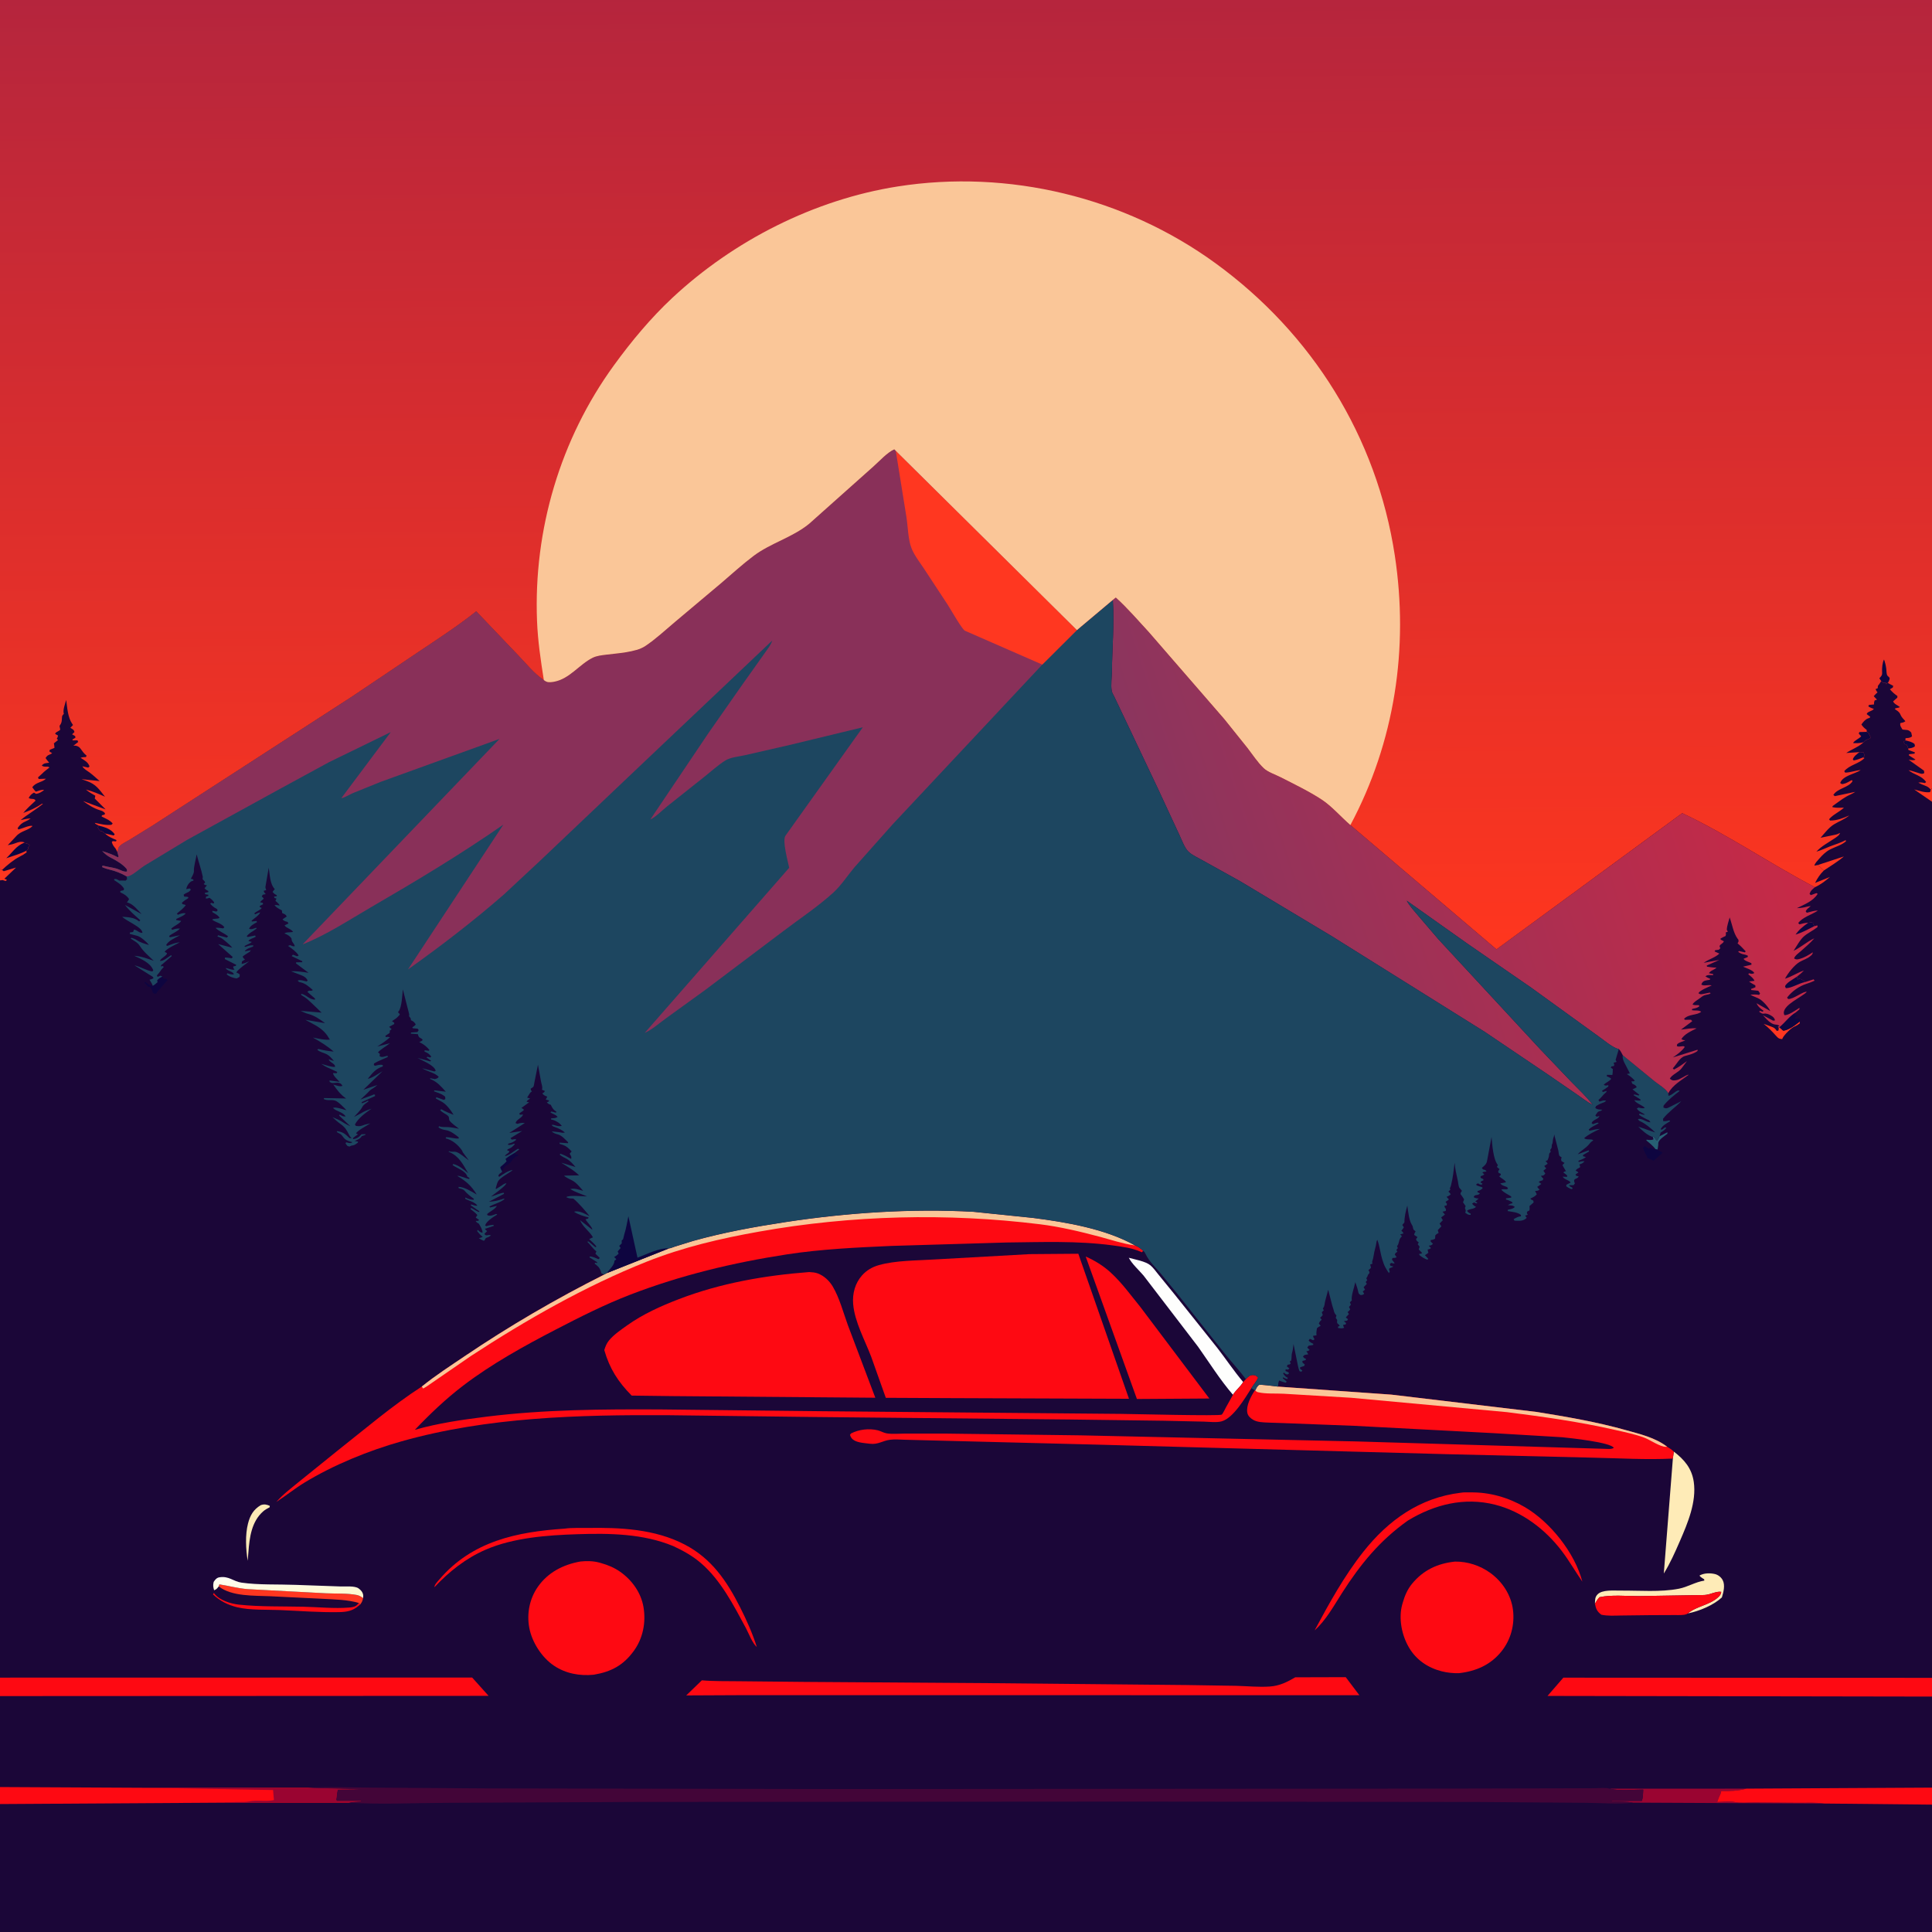 <svg version="1.1" xmlns="http://www.w3.org/2000/svg" style="display: block;" viewBox="0 0 2048 2048" width="1024" height="1024">
<rect x="0" y="0" width="2048" height="2048" fill="#333333" stroke="none"/>
<defs>
	<linearGradient id="Gradient1" gradientUnits="userSpaceOnUse" x1="304.749" y1="1691.82" x2="303.972" y2="1670.52">
		<stop class="stop0" offset="0" stop-opacity="1" stop-color="rgb(255,249,206)"/>
		<stop class="stop1" offset="1" stop-opacity="1" stop-color="rgb(255,254,244)"/>
	</linearGradient>
	<linearGradient id="Gradient2" gradientUnits="userSpaceOnUse" x1="1863.3" y1="769.242" x2="1255.95" y2="966.198">
		<stop class="stop0" offset="0" stop-opacity="1" stop-color="rgb(199,41,70)"/>
		<stop class="stop1" offset="1" stop-opacity="1" stop-color="rgb(139,53,94)"/>
	</linearGradient>
	<linearGradient id="Gradient3" gradientUnits="userSpaceOnUse" x1="1026.95" y1="1008.52" x2="1020.56" y2="-6.417">
		<stop class="stop0" offset="0" stop-opacity="1" stop-color="rgb(255,54,30)"/>
		<stop class="stop1" offset="1" stop-opacity="1" stop-color="rgb(181,37,61)"/>
	</linearGradient>
</defs>
<path transform="translate(0,0)" fill="rgb(27,6,56)" d="M 0 71.545 L -0 -0 L 2048 0 L 2048 34.547 L 2048 835.504 L 2048 849.88 L 2048 1778.58 L 2048 1798.44 L 2048 1894.95 L 2048 1912.98 L 2048 2048 L -0 2048 L -0 1912.37 L 0 1894.35 L -0 1797.92 L 0 1778.35 L -0 933.228 L 0 921.25 L 0 71.545 z"/>
<path transform="translate(0,0)" fill="rgb(255,55,32)" d="M 2048 835.504 L 2048 849.88 L 2029.16 836.868 C 2034.81 838.357 2039.99 840.373 2045.91 839.743 L 2046.78 837.082 L 2048 835.504 z"/>
<path transform="translate(0,0)" fill="rgb(14,5,64)" d="M 545.924 1221.83 L 546.5 1223.51 L 549.292 1224.02 L 549.099 1225.5 L 548.26 1225.59 C 544.473 1226.56 543.068 1230.06 540.755 1232.63 L 538 1234.55 C 534.087 1237.15 533.793 1237.79 532.311 1242.16 L 532.039 1241.31 C 531.13 1239.5 530.559 1239.3 530.317 1237.15 C 532.701 1235.19 534.916 1233.3 536.979 1231 L 535.855 1228.5 C 539.061 1225.91 542.341 1223.86 545.924 1221.83 z"/>
<path transform="translate(0,0)" fill="rgb(255,55,32)" d="M 2.133 922.245 L 4 923.532 L 17.002 919.621 L 4.608 931.5 L 7.209 932.5 L 6.5 933.833 C 5.061 933.664 4.312 933.581 3 932.906 L -0 933.228 L 0 921.25 L 2.133 922.245 z"/>
<path transform="translate(0,0)" fill="rgb(39,96,116)" d="M 1759.14 1204.51 L 1767.5 1200.26 L 1767.5 1201.82 C 1764.8 1204.03 1758.43 1207.88 1757.86 1211.5 L 1757.78 1213.97 L 1757.1 1218.69 L 1755.11 1218.33 C 1752.1 1214.58 1748.96 1211.88 1745.2 1208.94 L 1745.5 1208.09 C 1748.15 1208.42 1750.23 1208.83 1752.8 1207.81 L 1752.07 1205.26 L 1752.13 1204.67 C 1754.93 1205.67 1753.98 1207.37 1756.5 1209 C 1757.9 1207.55 1758.43 1206.39 1759.14 1204.51 z"/>
<path transform="translate(0,0)" fill="rgb(255,55,32)" d="M 1927.12 916.915 L 1954.58 907.895 C 1947.82 913.646 1940.72 917.793 1933.42 922.704 C 1931.16 921.146 1929.35 918.645 1927.12 916.915 z"/>
<path transform="translate(0,0)" fill="rgb(255,55,32)" d="M 1907.84 1082.79 L 1907.81 1084.84 C 1905.94 1086.21 1904.41 1087.3 1902.24 1088.18 C 1898.56 1089.68 1891.44 1096.83 1889.66 1100.38 L 1889.24 1101.5 C 1886.58 1101.27 1885.36 1100.93 1883.5 1098.88 C 1878.81 1093.71 1875.13 1089.67 1869.51 1085.29 L 1878.32 1088.55 C 1881.11 1089.57 1881.91 1090.51 1883.5 1092.86 L 1885.34 1092.26 L 1885.58 1089.57 L 1886.14 1088.89 L 1890.19 1092.5 C 1895.37 1092.53 1903.88 1086.09 1907.84 1082.79 z"/>
<path transform="translate(0,0)" fill="rgb(14,5,64)" d="M 172.151 1035.1 L 173.5 1037.51 L 176.5 1037.51 L 177.488 1039 L 167.836 1050.13 C 166.14 1051.82 166.677 1050.93 165.995 1052.99 L 163.5 1053.49 C 162.027 1052.02 161.515 1052.18 161.5 1050 L 160.755 1049 L 160 1047.5 L 158.5 1046 L 157.005 1045.99 L 153 1041.5 L 154 1040.76 L 155.299 1041.77 C 157.43 1043.4 159.197 1044.72 161.936 1044.95 C 163.804 1044.16 165.572 1042.3 167.153 1041 L 166.5 1039.67 C 167.211 1037.55 170.265 1036.32 172.151 1035.1 z"/>
<path transform="translate(0,0)" fill="rgb(14,5,64)" d="M 1757.1 1218.69 L 1759.2 1220.02 C 1760.54 1220.67 1761.3 1221.07 1762.49 1222 L 1756.47 1227.31 L 1753.99 1229.48 L 1753 1230.43 L 1748.07 1228.24 L 1746.5 1227.68 C 1745.53 1224.39 1743.38 1221.96 1742.31 1218.73 C 1741.57 1216.5 1741.5 1217.51 1742.51 1215.5 C 1744.98 1214.27 1745.19 1216.8 1748 1217.51 L 1749.5 1216.51 C 1751.37 1217.32 1753.15 1217.78 1755.11 1218.33 L 1757.1 1218.69 z"/>
<path transform="translate(0,0)" fill="rgb(14,5,64)" d="M 1886.14 1088.89 C 1892.31 1084.03 1896.54 1077.33 1903.46 1073.29 L 1903.2 1074.47 C 1902.87 1075.97 1903.09 1075.4 1902.5 1076.51 L 1904 1076.5 L 1904.5 1075.51 L 1905.23 1077 L 1902.51 1078.5 L 1903.01 1079.99 C 1904.26 1079.99 1905.28 1079.72 1906.5 1079.44 L 1907.98 1080.6 L 1907.84 1082.79 C 1903.88 1086.09 1895.37 1092.53 1890.19 1092.5 L 1886.14 1088.89 z"/>
<path transform="translate(0,0)" fill="rgb(254,235,183)" d="M 276.486 1595.5 C 280.184 1594.23 282.501 1594.78 285.948 1596.24 L 285.89 1597.72 C 283.465 1599.04 280.938 1600.36 278.864 1602.2 C 266.581 1613.1 264.477 1629.92 263.349 1645.19 L 262.544 1654.5 C 260.595 1642.24 259.785 1627.09 262.901 1615 C 265.129 1606.36 268.669 1600.1 276.486 1595.5 z"/>
<path transform="translate(0,0)" fill="rgb(254,9,18)" d="M 225.808 1690.16 L 226.666 1688.57 L 227.281 1689.39 C 232.791 1696.41 244.675 1700.09 253.357 1701 C 275.784 1703.34 299.049 1702.7 321.581 1703.2 C 337.478 1703.55 354.152 1705.34 369.987 1704.08 C 372.708 1703.86 375.714 1703.55 377.945 1701.81 C 379.042 1700.96 379.505 1700.24 380.309 1699.19 L 381.915 1700.77 L 380.18 1702.18 C 373.74 1707.7 367.572 1708.76 359.196 1708.92 C 338.595 1709.32 317.447 1707.6 296.851 1706.73 C 282.507 1706.12 265.339 1707.1 251.5 1703.77 C 241.723 1701.41 233.097 1697.09 225.808 1690.16 z"/>
<path transform="translate(0,0)" fill="rgb(255,55,32)" d="M 231.89 1681.63 L 232.51 1679.5 C 242.601 1681.04 252.056 1683.69 262.336 1684.55 L 345.5 1688.95 C 356.156 1689.47 367.602 1688.76 378.064 1690.72 C 380.728 1691.22 382.682 1692.48 384.886 1693.99 C 384.338 1697.01 383.654 1698.35 381.915 1700.77 L 380.309 1699.19 C 368.159 1695.63 354.917 1695.53 342.328 1694.81 L 286.181 1692.06 C 269.633 1691.33 245.46 1692.48 231.89 1681.63 z"/>
<path transform="translate(0,0)" fill="url(#Gradient1)" d="M 226.968 1685.72 C 225.914 1682.26 225.694 1680.42 226.5 1676.88 C 228.057 1674.59 229.562 1672.51 232.5 1672.03 C 242.767 1670.34 247.205 1676.42 256.072 1677.67 C 274.374 1680.25 294.724 1679.3 313.323 1680.02 L 361.346 1681.73 C 366.151 1681.89 376.11 1680.88 380.066 1683.75 C 382.663 1685.64 384.541 1687.73 385.021 1691 C 385.154 1691.9 384.984 1693.07 384.886 1693.99 C 382.682 1692.48 380.728 1691.22 378.064 1690.72 C 367.602 1688.76 356.156 1689.47 345.5 1688.95 L 262.336 1684.55 C 252.056 1683.69 242.601 1681.04 232.51 1679.5 L 231.89 1681.63 C 230.276 1683.65 229.493 1684.85 226.968 1685.72 z"/>
<path transform="translate(0,0)" fill="rgb(254,235,183)" d="M 1690.71 1700 C 1690.95 1695.95 1690.5 1693.19 1693.5 1690.08 C 1698.41 1684.98 1710.74 1686.16 1717.32 1686.1 C 1737.22 1685.91 1760.36 1687.95 1779.85 1684.06 C 1789.25 1682.19 1797.05 1676.98 1806.64 1675.5 L 1806.5 1674.08 L 1804.84 1673.07 C 1803.47 1672.22 1802.5 1671.49 1801.5 1670.19 C 1806.1 1667.42 1812.86 1667.33 1817.95 1668.57 C 1821.32 1669.39 1824.44 1671.88 1826.08 1674.93 C 1828.98 1680.33 1826.93 1687.87 1825.26 1693.34 C 1816.03 1701.8 1801.39 1707.82 1789.17 1710.28 C 1798.75 1702.35 1812.07 1701.65 1821.5 1692.98 C 1823.14 1691.46 1824.42 1689.7 1824.57 1687.42 C 1819.3 1686.5 1812.71 1690.6 1806.73 1690.78 L 1737.38 1691.93 C 1724.25 1692 1708.25 1690.32 1695.5 1693.12 C 1693.47 1695.32 1692.13 1697.37 1690.71 1700 z"/>
<path transform="translate(0,0)" fill="rgb(29,70,96)" d="M 1720.25 1118.64 L 1754.06 1146.31 C 1758.05 1149.5 1766.18 1154.35 1768.48 1158.85 L 1768.55 1161.5 C 1772.45 1161.66 1777.93 1153.94 1780.49 1156.5 C 1774.28 1161.13 1768.42 1165.89 1763.5 1171.93 L 1763.27 1174 C 1765.42 1174.92 1765.93 1175.22 1768.27 1174.31 L 1782.24 1167.33 C 1776.02 1173.73 1768.19 1179.06 1762.85 1186 L 1763.12 1188.5 C 1765.6 1188.59 1767.16 1188.42 1769.5 1187.58 L 1770.49 1188.5 C 1766.35 1191.1 1762.67 1192.62 1760.33 1197 L 1761.56 1197.57 L 1765 1195.07 L 1766.45 1195.5 C 1764.54 1197.93 1763.03 1199 1760.36 1200.55 L 1759.14 1204.51 C 1758.43 1206.39 1757.9 1207.55 1756.5 1209 C 1753.98 1207.37 1754.93 1205.67 1752.13 1204.67 L 1752.07 1205.26 C 1746.43 1203.73 1740.77 1198.33 1736.67 1194.31 L 1754.59 1200.46 C 1750.46 1196.33 1744.2 1191.06 1738.86 1188.66 C 1737.13 1187.88 1737.28 1187.74 1736.28 1186.24 C 1741.06 1185.08 1744.81 1189.83 1749.63 1189.68 L 1748 1187.5 C 1744.18 1185.92 1740.92 1184.17 1737.5 1181.85 L 1738 1180.38 C 1740.04 1181.03 1741.74 1181.99 1743.85 1181.5 C 1741.16 1179.84 1736.41 1177.83 1735.11 1175 L 1737 1174.07 C 1739.32 1174.6 1741.32 1175.35 1743.61 1174.33 C 1740.82 1171.53 1733.68 1169.24 1732.5 1166.19 C 1734.68 1166.58 1736.65 1166.71 1738.86 1166.7 L 1739.01 1165.5 L 1732.72 1161.52 L 1731.5 1160.84 L 1732.5 1160.15 L 1737 1161.29 L 1737.75 1160.5 L 1730.5 1154.74 C 1732.11 1154.11 1733.56 1153.35 1735.06 1152.5 C 1733.8 1150.11 1732.46 1149.89 1730.15 1148.67 L 1729.44 1146.13 C 1731.24 1146.26 1731.51 1146.69 1732.96 1145.5 C 1730.75 1143.03 1728.08 1140.81 1725.27 1139.04 L 1724.5 1138.59 L 1726 1138.2 L 1727.71 1137.95 L 1726.88 1136.09 L 1725.52 1133.46 C 1723.49 1128.98 1719.12 1123.22 1720.25 1118.64 z"/>
<path transform="translate(0,0)" fill="rgb(254,9,18)" d="M 598.536 1620.42 C 606.066 1619.31 614.587 1619.83 622.226 1619.69 C 657.262 1619.07 694.091 1620.78 725.792 1637.26 C 754.298 1652.08 770.439 1675.9 784.585 1703.88 C 791.412 1717.38 797.707 1731.47 802.258 1745.92 C 797.408 1741.69 793.793 1731.64 790.73 1725.93 C 777.695 1701.64 764.086 1675.01 742.888 1656.84 C 734.044 1649.26 724.277 1643.85 713.77 1638.95 C 681.775 1625.7 646.282 1625.21 612.134 1626.32 C 580.315 1627.35 544.276 1629.93 514.779 1642.74 C 493.811 1651.85 476.055 1665.9 460.513 1682.5 C 460.49 1679.75 464.05 1676.28 465.875 1674.15 C 500.629 1633.61 547.823 1623.86 598.536 1620.42 z"/>
<path transform="translate(0,0)" fill="rgb(254,9,18)" d="M 1690.71 1700 C 1692.13 1697.37 1693.47 1695.32 1695.5 1693.12 C 1708.25 1690.32 1724.25 1692 1737.38 1691.93 L 1806.73 1690.78 C 1812.71 1690.6 1819.3 1686.5 1824.57 1687.42 C 1824.42 1689.7 1823.14 1691.46 1821.5 1692.98 C 1812.07 1701.65 1798.75 1702.35 1789.17 1710.28 L 1788.24 1710.9 C 1784.79 1712.45 1779.13 1712 1775.34 1712.03 L 1748.59 1712.14 L 1718.15 1712.51 C 1711.22 1712.63 1704.33 1713.12 1697.5 1711.67 C 1692.94 1708.23 1691.79 1705.55 1690.71 1700 z"/>
<path transform="translate(0,0)" fill="rgb(254,235,183)" d="M 1773.31 1546.15 L 1774.31 1538.77 C 1785.44 1547.21 1793.4 1556.56 1795.46 1570.84 C 1798.54 1592.1 1789.02 1614.64 1780.73 1633.68 C 1775.6 1645.48 1770.51 1657.03 1763.71 1667.98 L 1773.31 1546.15 z"/>
<path transform="translate(0,0)" fill="rgb(254,9,18)" d="M 1548.43 1582.37 C 1551.67 1581.74 1555.66 1582.04 1558.98 1582 C 1579.07 1581.72 1599.06 1587.46 1616.34 1597.57 C 1643.3 1613.34 1669.38 1646.07 1677.36 1676.61 C 1669.88 1665.91 1663.48 1654.54 1655.56 1644.13 C 1638.04 1621.08 1613.29 1602.23 1584.9 1595.04 C 1552.22 1586.76 1520.64 1594.77 1492.45 1611.83 C 1462.53 1633.07 1442.24 1657.98 1422.59 1688.65 C 1413.84 1702.3 1405.72 1717.36 1393.55 1728.28 C 1408.94 1699.58 1424.88 1670.62 1445.14 1645.01 C 1471.78 1611.32 1505.27 1587.55 1548.43 1582.37 z"/>
<path transform="translate(0,0)" fill="rgb(254,9,18)" d="M 2048 1798.44 L 1640.42 1797.76 L 1657.22 1778.39 L 2048 1778.58 L 2048 1798.44 z"/>
<path transform="translate(0,0)" fill="rgb(254,9,18)" d="M 1373.02 1778.01 L 1426.53 1777.86 L 1440.99 1797 L 790.5 1796.92 L 727.433 1797.22 L 744.013 1781.21 C 756.897 1782.34 770.084 1782.01 783.014 1782.19 L 853.64 1782.9 L 1061.28 1784.31 L 1257.37 1786.21 L 1310.5 1787.04 C 1322.29 1787.36 1334.38 1788.6 1346.16 1787.78 C 1356.35 1787.07 1364.37 1783.1 1373.02 1778.01 z"/>
<path transform="translate(0,0)" fill="rgb(254,9,18)" d="M 0 1778.35 L 500.49 1778.25 L 517.933 1797.67 L -0 1797.92 L 0 1778.35 z"/>
<path transform="translate(0,0)" fill="rgb(254,9,18)" d="M 1542.41 1655.34 C 1555.77 1655.21 1568.99 1659.54 1579.8 1667.37 C 1592.6 1676.64 1601.83 1690.75 1603.82 1706.53 C 1605.8 1722.21 1601.56 1738.14 1591.65 1750.5 C 1580.15 1764.86 1564.62 1771.57 1546.63 1773.63 C 1540.5 1773.8 1534.1 1773.14 1528.16 1771.62 C 1513.67 1767.92 1501.34 1759.58 1493.68 1746.63 C 1485.88 1733.44 1482.31 1715.6 1486.46 1700.65 L 1486.95 1699 C 1489.03 1691.67 1491.91 1684.84 1496.79 1678.9 C 1508.74 1664.36 1523.81 1657.32 1542.41 1655.34 z"/>
<path transform="translate(0,0)" fill="rgb(254,9,18)" d="M 615.297 1655.25 C 621.763 1654.55 628.998 1654.67 635.283 1656.4 L 637 1656.89 C 644.461 1658.98 651.208 1661.77 657.554 1666.25 C 670.086 1675.11 679.585 1688.43 682.148 1703.68 C 684.859 1719.8 681.606 1736.59 671.951 1749.91 C 660.778 1765.32 647.941 1772.16 629.357 1775.28 C 614.522 1776.75 599.74 1774.08 587.235 1765.69 C 574.238 1756.97 563.851 1740.68 561.038 1725.4 C 558.275 1710.38 561.332 1694.76 570.106 1682.16 C 580.86 1666.71 597.156 1658.47 615.297 1655.25 z"/>
<path transform="translate(0,0)" fill="rgb(254,9,18)" d="M 1330.55 1474 C 1331.63 1471.87 1332.53 1469.8 1334.38 1468.22 C 1335.61 1467.18 1352 1469.67 1354.89 1469.89 L 1475 1478.38 L 1629 1496.74 C 1660.68 1501.86 1692.26 1507.21 1723.19 1515.91 C 1738.13 1520.12 1754.63 1523.87 1767.16 1533.57 C 1769.78 1535.15 1772.12 1536.58 1774.31 1538.77 L 1773.31 1546.15 C 1744.97 1547.58 1715.7 1545.73 1687.32 1545.16 L 1535.05 1541.52 L 1163.45 1531.38 L 959.565 1526.2 C 954.254 1526.1 948.539 1525.53 943.276 1526.23 C 935.654 1527.24 930.657 1531.49 922.335 1530.44 C 917.225 1529.8 909.612 1529.46 905.245 1526.69 C 902.837 1525.16 901.856 1523.64 901.035 1521 L 902.142 1519.5 C 910.59 1515.23 921.211 1513.92 930.5 1516.19 C 933.761 1516.99 936.676 1518.93 939.99 1519.44 C 946.031 1520.38 953.252 1519.67 959.395 1519.66 L 1001.71 1519.66 L 1145.57 1521.53 L 1437.61 1527.97 L 1700.87 1535.8 C 1703.96 1535.84 1708.03 1536.52 1710.69 1534.8 C 1707.55 1528.85 1663.59 1524.3 1655.65 1523.5 L 1584.03 1519.24 L 1435.97 1511.44 L 1371.5 1508.96 L 1344 1507.99 C 1339.04 1507.75 1332.85 1507.69 1328.5 1505.11 C 1325.55 1503.35 1322.84 1501.05 1322.19 1497.49 C 1320.8 1489.93 1326.16 1479.98 1330.2 1473.86 L 1330.55 1474 z"/>
<path transform="translate(0,0)" fill="rgb(250,198,152)" d="M 1330.55 1474 C 1331.63 1471.87 1332.53 1469.8 1334.38 1468.22 C 1335.61 1467.18 1352 1469.67 1354.89 1469.89 L 1475 1478.38 L 1629 1496.74 C 1660.68 1501.86 1692.26 1507.21 1723.19 1515.91 C 1738.13 1520.12 1754.63 1523.87 1767.16 1533.57 L 1766.09 1533.67 C 1759.88 1533.89 1749.13 1526.26 1743.04 1523.99 C 1733.12 1520.3 1722.8 1518.23 1712.51 1515.88 C 1674.31 1507.16 1636.22 1501.83 1597.37 1496.92 L 1432.36 1481.7 L 1361.03 1477.43 C 1352.45 1476.93 1341.63 1477.79 1333.5 1475.78 C 1332.22 1475.47 1331.53 1474.81 1330.55 1474 z"/>
<path transform="translate(0,0)" fill="url(#Gradient2)" d="M 1179.63 635.926 L 1182.8 633.381 C 1195.25 644.596 1206.5 657.729 1217.85 670.035 L 1297.89 762.3 L 1322.46 792.949 C 1327.88 799.961 1333.18 808.152 1339.57 814.254 C 1343.94 818.432 1352.07 821.072 1357.54 823.862 C 1371.91 831.203 1387.53 838.706 1401.04 847.558 C 1411.88 854.664 1421.54 866.035 1431.47 874.589 L 1586.35 1006.35 L 1783.25 861.973 C 1832.13 885.031 1876.28 915.539 1923.88 940.451 C 1921 942.974 1919.49 943.819 1918.21 947.5 L 1919.5 948.882 L 1925.5 946.727 L 1926.81 947.5 C 1922.03 955.27 1912.72 958.752 1904.84 962.666 C 1908.73 962.553 1911.95 962.106 1915.7 961.081 C 1917 960.725 1918.15 960.562 1919.5 960.51 L 1918.68 961.151 C 1916.77 962.654 1915.22 963.789 1914.07 966 L 1915.28 967.574 C 1918.98 966.734 1923.33 965.072 1927.08 965.267 C 1920.34 969.705 1910.93 972.099 1906.18 978.5 L 1907.5 979.853 C 1910.5 979.148 1913.67 978.084 1916.76 978.231 L 1917.69 978.103 L 1922 977.215 L 1921.7 978.71 L 1922.27 979.873 C 1922.95 981.305 1922.78 980.705 1922.98 981.88 L 1926.5 980.938 L 1926.68 982.689 C 1922.22 986.318 1916.82 988.697 1912.51 992.337 C 1908.23 995.943 1904.34 1003.23 1901.23 1007.93 C 1909.07 1004.22 1915.6 998.07 1923.25 994.676 C 1918.66 999.919 1913.78 1004.01 1908.58 1008.58 C 1906.2 1010.67 1902.81 1012.92 1901.79 1016 C 1904.03 1017.39 1905.16 1017.17 1907.62 1016.5 C 1912.82 1015.09 1917.23 1012.37 1921.68 1009.46 C 1921.42 1011.74 1920.37 1012.43 1918.58 1013.88 C 1915.46 1016.41 1911.47 1017.56 1908 1019.5 C 1902.27 1022.69 1895.19 1031.63 1892.17 1037.46 C 1899.38 1035.3 1905.28 1031.05 1912.25 1028.81 C 1909.84 1031.28 1907.4 1033.35 1904.65 1035.43 L 1905.32 1037.35 L 1905.5 1038.51 L 1907 1037.51 C 1910.16 1037.91 1911.09 1039.08 1913.55 1041.03 L 1922.5 1038.14 L 1923.56 1039.56 C 1920.72 1040.88 1917.98 1041.92 1915 1042.87 C 1907.06 1045.39 1899.43 1050.89 1894.36 1057.5 L 1895.5 1058.99 C 1901.04 1059.42 1912.48 1050.02 1915.25 1051.5 C 1909.46 1057.28 1891.22 1064.74 1890.87 1073.5 C 1890.84 1074.36 1891.22 1075.28 1891.5 1076.07 C 1895.67 1076.61 1903.82 1070.68 1907.5 1068.35 L 1907.5 1069.9 L 1903.46 1073.29 C 1896.54 1077.33 1892.31 1084.03 1886.14 1088.89 L 1885.58 1089.57 L 1884.57 1088.3 L 1886.46 1087.5 C 1884.75 1086.42 1884.2 1086.24 1882.15 1086.1 C 1876.79 1085.73 1872.28 1079.88 1868.8 1076.21 L 1879.5 1081.93 L 1881.6 1081.65 C 1881.11 1079.15 1879.58 1077.81 1877.35 1076.5 C 1874.97 1075.11 1872.49 1074.04 1869.85 1074.5 C 1867.77 1074.86 1866.42 1073.61 1864.82 1072.5 L 1865.62 1071.5 L 1868.5 1072.48 L 1869.45 1071.5 L 1868.34 1070.67 C 1865.34 1068.37 1863.54 1066.91 1861.96 1063.46 L 1876.57 1071.75 C 1874.81 1067.75 1869.2 1061.48 1865.5 1059.18 C 1862.34 1057.22 1858.65 1056.43 1855.5 1054.44 C 1858.79 1054.17 1861.56 1054.05 1864.82 1054.64 L 1865.73 1053 L 1863.84 1050.24 L 1856.49 1049.5 L 1856.12 1048.37 L 1860.86 1046.5 L 1860.71 1044.5 C 1858.44 1043.23 1856.14 1042.05 1854.12 1040.41 L 1859.84 1039.71 C 1858.55 1036.69 1855.72 1034.85 1853.25 1032.76 L 1854 1031.73 C 1856.76 1032.33 1857.15 1032.7 1859.65 1031.5 C 1858.39 1028.46 1850.86 1026.18 1847.68 1024.71 L 1856.65 1022.61 L 1856.5 1020.99 C 1854.29 1019.86 1849.08 1018.49 1848.25 1016.34 L 1852.67 1014.5 L 1852.8 1013.09 C 1851.25 1012.28 1850.01 1011.96 1848.33 1011.64 C 1845.89 1011.17 1844.54 1010.36 1842.5 1008.98 L 1843.5 1008.14 L 1849.65 1009.56 L 1850.5 1008.45 C 1847.73 1005.52 1845.05 1002.49 1841.87 1000 C 1842.92 998.168 1843.08 998.489 1842.81 996.207 L 1841.74 994.78 C 1837.5 988.986 1836.02 979.422 1833.52 972.549 C 1832.47 976.676 1830.5 981.518 1830.5 985.735 L 1831.6 987.576 L 1829.33 988.5 L 1829.61 990.36 L 1829.2 992.164 C 1827.28 993.053 1825.59 993.856 1823.78 994.97 L 1824 996.02 L 1827.37 997.779 C 1826.7 1000.05 1823.39 1001.07 1823 1002.5 C 1822.28 1005.11 1825.28 1004.06 1822 1006.76 L 1818.2 1007.28 L 1817.5 1008.51 L 1822.6 1010.85 C 1818.35 1015 1810.99 1016.95 1806 1020.64 L 1822.69 1017.52 L 1809.22 1023.5 L 1809.5 1024.71 C 1812.83 1025.16 1816.25 1025.81 1819.61 1025.69 C 1817.03 1028.38 1813.31 1028.55 1811.5 1031.66 L 1815.99 1032.5 L 1815.97 1033.69 C 1813.21 1033.74 1809.81 1032.99 1807.86 1035 C 1809.55 1036.2 1810.87 1036.76 1812.79 1037.5 L 1812.5 1038.65 L 1811.36 1038.82 C 1808.9 1039.19 1806.08 1039.34 1804.5 1041.56 C 1803.95 1042.33 1803.81 1042.87 1803.5 1043.71 C 1806.46 1045.65 1810.76 1043.52 1814.5 1044.59 C 1810.85 1046.35 1802.16 1049.59 1800.36 1052.86 C 1802.67 1054.51 1803.71 1053.9 1806.32 1053.44 L 1812.5 1052.18 L 1813.31 1053 C 1811.79 1054.02 1810.63 1054.15 1808.87 1054.5 C 1805.91 1055.08 1804.78 1055.92 1802.5 1057.73 C 1800.31 1059.46 1794.79 1062.49 1794.21 1064.93 C 1796.47 1065.71 1798.29 1065.57 1800.65 1065.5 L 1801.5 1066.52 C 1799.38 1068.6 1796.57 1068.87 1793.77 1069.5 L 1793.5 1070.81 C 1796.78 1071.58 1800.84 1070.47 1803.34 1072.5 C 1798.69 1076.53 1790.45 1074.56 1785.16 1080 L 1786 1081.02 L 1792.5 1080.95 L 1793.85 1082.5 L 1781.91 1091.45 C 1787.25 1090.83 1793.11 1089.62 1798.46 1090.12 C 1793.01 1092.83 1785.51 1096.11 1782.34 1101.5 C 1784.21 1102.61 1784.44 1102.61 1786.5 1102.61 C 1783.45 1104.71 1780.97 1104.18 1777.83 1106.93 L 1777.5 1108.86 C 1780.2 1110.53 1785.17 1107.58 1785.81 1109.98 C 1782.26 1114.72 1778.2 1117.56 1773.38 1120.9 L 1799.5 1112.75 L 1799.5 1113.99 C 1795.59 1117.07 1790.71 1118.04 1786.01 1119.44 C 1780.49 1121.1 1777.11 1128.4 1773.23 1132.5 L 1774.5 1133.77 C 1779.42 1131.31 1783.76 1128.06 1788.21 1124.86 L 1782.6 1132.38 C 1779.49 1136.65 1771.82 1139.39 1770.12 1143.5 C 1772.7 1145.42 1773.19 1145.5 1776.43 1145.1 C 1779.11 1144.78 1781.17 1143.43 1783.5 1142.2 C 1785.17 1141.32 1788.31 1139.16 1790.14 1139.25 C 1782.4 1145.23 1773.17 1149.98 1768.48 1158.85 C 1766.18 1154.35 1758.05 1149.5 1754.06 1146.31 L 1720.25 1118.64 C 1718.9 1116.4 1717.96 1113.78 1716.02 1112.01 C 1709.87 1110.97 1700.43 1102.73 1695.04 1098.98 L 1623.08 1046.92 L 1555.34 1000.19 L 1491.2 954.737 C 1494.34 960.594 1499.2 965.714 1503.46 970.779 L 1524.66 995.526 L 1632.2 1111.7 L 1665.9 1147.03 C 1673.53 1154.91 1681.79 1162.42 1688.36 1171.23 C 1682.14 1168.03 1676.73 1163.61 1670.96 1159.7 L 1640.33 1138.66 L 1573.8 1093.74 L 1411.53 992.263 L 1314.55 934.111 L 1274.57 911.9 C 1269.66 909.084 1263.54 906.512 1259.54 902.527 C 1255.6 898.597 1252.4 889.681 1249.93 884.484 L 1226.85 834.749 L 1197.5 772.81 L 1181.06 738.252 C 1180 736.255 1178.68 734.134 1178.37 731.856 C 1177.48 725.494 1178.59 717.843 1178.67 711.355 C 1178.96 686.852 1181.24 661.669 1179.72 637.272 L 1179.63 635.926 z"/>
<path transform="translate(0,0)" fill="rgb(14,5,64)" d="M 1916.76 978.231 L 1917.69 978.103 L 1922 977.215 L 1921.7 978.71 L 1922.27 979.873 C 1922.95 981.305 1922.78 980.705 1922.98 981.88 C 1916.47 985.221 1910.43 988.57 1903.37 990.703 C 1907.25 985.242 1911.31 982.039 1916.76 978.231 z"/>
<path transform="translate(0,0)" fill="rgb(14,5,64)" d="M 1904.65 1035.43 L 1905.32 1037.35 L 1905.5 1038.51 L 1907 1037.51 C 1910.16 1037.91 1911.09 1039.08 1913.55 1041.03 C 1906.95 1042.22 1899.1 1047.6 1893.03 1047.5 L 1892.23 1045.5 C 1893.46 1041.78 1901.35 1037.7 1904.65 1035.43 z"/>
<path transform="translate(0,0)" fill="rgb(27,6,56)" d="M 709.01 1323.38 C 710.342 1323.47 713.895 1321.92 715.319 1321.48 L 734.852 1315.42 C 767.209 1306.37 799.776 1300.49 832.946 1295.43 C 897.958 1285.52 966.283 1280.95 1032.04 1284.59 L 1095 1291.06 C 1130.25 1295.57 1171.89 1302.61 1203.17 1320.21 C 1206.71 1321.68 1209.02 1323.33 1211.81 1325.94 C 1213.35 1327.08 1213.75 1328 1214.56 1329.67 C 1218.36 1337.49 1224.73 1343.27 1230.27 1349.81 L 1247.77 1371.22 L 1298.41 1435.03 C 1305.62 1444.11 1313.79 1452.67 1320.67 1461.94 C 1323.18 1459.47 1324.6 1457.46 1328.5 1457.62 C 1330.97 1457.72 1332.25 1458.66 1333.68 1460.5 C 1331.77 1464.56 1328.79 1467.73 1326.51 1471.53 C 1319.79 1482.1 1307.29 1503.31 1294.97 1506.68 C 1289.55 1508.17 1281.78 1507.1 1276.14 1506.98 L 1234 1506.05 L 1133.37 1504.72 L 863.076 1502.08 L 707.791 1500.17 C 613.622 1499.68 516.925 1502.1 425.66 1527.86 C 390.701 1537.72 353.401 1552.89 322.382 1571.87 C 312.177 1578.11 302.959 1585.65 292.925 1592.12 C 299.966 1584.07 308.521 1577.7 316.729 1570.92 L 357.206 1538.25 C 386.417 1515.21 415.91 1489.95 447.156 1469.78 C 461.534 1458.15 477.31 1447.96 492.621 1437.61 C 540.049 1405.58 589.324 1376.84 640.463 1351.14 L 643.079 1349.6 L 709.01 1323.38 z"/>
<path transform="translate(0,0)" fill="rgb(254,254,253)" d="M 1307 1478.52 C 1293.45 1462.86 1282.01 1444.58 1270.05 1427.65 L 1212.18 1352.11 C 1207.5 1346.59 1199.71 1339.61 1196.59 1333.29 C 1203.07 1335.14 1214.27 1336.95 1219.5 1341.31 C 1222.69 1343.97 1225.47 1348.07 1228.14 1351.28 L 1244.37 1371.2 L 1290.5 1428.98 C 1299.72 1440.89 1308.11 1453.52 1317.83 1465.01 C 1314.87 1470.07 1309.87 1473.69 1307 1478.52 z"/>
<path transform="translate(0,0)" fill="rgb(254,9,18)" d="M 1150.88 1331.98 C 1160.69 1336.32 1169.53 1341.74 1177.46 1349.02 C 1189.34 1359.94 1198.74 1373.04 1208.88 1385.52 L 1281.96 1482.48 L 1205.17 1482.98 L 1150.88 1331.98 z"/>
<path transform="translate(0,0)" fill="rgb(254,9,18)" d="M 857.767 1348.42 C 860.873 1348.6 864.064 1348.81 867 1349.93 C 873.555 1352.43 879.151 1357.7 882.702 1363.68 C 889.874 1375.75 893.9 1391.29 898.725 1404.56 L 927.871 1481.66 L 712.824 1479.93 L 669.602 1479.39 C 655.255 1464.87 646.248 1450.91 640.565 1431.15 C 641.731 1427.45 642.968 1424.1 645.461 1421.06 C 650.663 1414.71 658.365 1409.52 665.004 1404.8 C 681.526 1393.04 700.592 1384.46 719.451 1377.21 C 763.841 1360.15 810.411 1352.06 857.767 1348.42 z"/>
<path transform="translate(0,0)" fill="rgb(254,9,18)" d="M 709.01 1323.38 C 710.342 1323.47 713.895 1321.92 715.319 1321.48 L 734.852 1315.42 C 767.209 1306.37 799.776 1300.49 832.946 1295.43 C 897.958 1285.52 966.283 1280.95 1032.04 1284.59 L 1095 1291.06 C 1130.25 1295.57 1171.89 1302.61 1203.17 1320.21 C 1206.71 1321.68 1209.02 1323.33 1211.81 1325.94 L 1210.36 1327.5 L 1209.48 1327.08 C 1200.15 1322.78 1189.2 1321.49 1179.1 1320.12 C 1142.15 1315.13 1103.89 1316.71 1066.69 1317.1 L 944.754 1320.73 C 908.057 1322.38 870.578 1324.09 834.229 1329.68 C 777.453 1338.41 721.853 1351.7 668.138 1372.38 C 641.403 1382.67 615.154 1395.89 589.724 1409.08 C 555.938 1426.59 521.487 1445.58 491.166 1468.67 C 472.561 1482.85 455.875 1498.78 439.759 1515.68 C 464.524 1508.59 490.493 1504.86 516.016 1501.7 C 577.348 1494.12 638.462 1493.76 700.166 1494.06 L 868.792 1495.92 L 1188.5 1498.78 C 1202.07 1498.93 1292.94 1501.2 1295.04 1499.57 C 1296.42 1498.5 1298.81 1493.21 1299.77 1491.5 L 1307 1478.52 C 1309.87 1473.69 1314.87 1470.07 1317.83 1465.01 L 1320.67 1461.94 C 1323.18 1459.47 1324.6 1457.46 1328.5 1457.62 C 1330.97 1457.72 1332.25 1458.66 1333.68 1460.5 C 1331.77 1464.56 1328.79 1467.73 1326.51 1471.53 C 1319.79 1482.1 1307.29 1503.31 1294.97 1506.68 C 1289.55 1508.17 1281.78 1507.1 1276.14 1506.98 L 1234 1506.05 L 1133.37 1504.72 L 863.076 1502.08 L 707.791 1500.17 C 613.622 1499.68 516.925 1502.1 425.66 1527.86 C 390.701 1537.72 353.401 1552.89 322.382 1571.87 C 312.177 1578.11 302.959 1585.65 292.925 1592.12 C 299.966 1584.07 308.521 1577.7 316.729 1570.92 L 357.206 1538.25 C 386.417 1515.21 415.91 1489.95 447.156 1469.78 C 461.534 1458.15 477.31 1447.96 492.621 1437.61 C 540.049 1405.58 589.324 1376.84 640.463 1351.14 L 643.079 1349.6 L 709.01 1323.38 z"/>
<path transform="translate(0,0)" fill="rgb(250,198,152)" d="M 709.01 1323.38 C 710.342 1323.47 713.895 1321.92 715.319 1321.48 L 734.852 1315.42 C 767.209 1306.37 799.776 1300.49 832.946 1295.43 C 897.958 1285.52 966.283 1280.95 1032.04 1284.59 L 1095 1291.06 C 1130.25 1295.57 1171.89 1302.61 1203.17 1320.21 L 1202.24 1320.09 C 1189.98 1318.37 1177.7 1314.18 1165.74 1311 C 1145.02 1305.5 1123.66 1300.4 1102.36 1297.77 C 1003.98 1285.62 902.346 1288.16 804.808 1305.55 C 763.67 1312.88 724.247 1322.03 685.3 1337.52 C 620.688 1363.21 557.293 1399.42 499.128 1437.45 L 452.33 1469.67 L 448.534 1471.91 L 447.156 1469.78 C 461.534 1458.15 477.31 1447.96 492.621 1437.61 C 540.049 1405.58 589.324 1376.84 640.463 1351.14 L 643.079 1349.6 L 709.01 1323.38 z"/>
<path transform="translate(0,0)" fill="rgb(254,9,18)" d="M 1091.32 1329.44 L 1143.08 1329.03 L 1196.76 1482.76 L 1010 1482.08 L 938.985 1481.74 L 923.516 1438.25 C 916.865 1420.73 905.892 1401.03 904.381 1382.26 C 903.493 1371.23 906.371 1360.3 913.841 1351.91 C 918.606 1346.56 924.703 1343.05 931.56 1341.1 C 949.426 1336.02 971.812 1336.28 990.384 1335.09 L 1091.32 1329.44 z"/>
<path transform="translate(0,0)" fill="rgb(27,6,56)" d="M 0 1894.35 L 160.629 1895.16 L 326.596 1895.15 C 347.8 1893.77 369.622 1894.84 390.887 1894.94 L 514.274 1895.77 L 891.381 1896.46 L 1523.88 1896 L 1657.49 1895.71 L 1691.14 1895.59 C 1696.01 1895.57 1702 1894.77 1706.62 1896.09 L 1851.32 1896.03 L 2048 1894.95 L 2048 1912.98 L 2048 2048 L -0 2048 L -0 1912.37 L 0 1894.35 z"/>
<path transform="translate(0,0)" fill="rgb(154,4,49)" d="M 1706.62 1896.09 L 1851.32 1896.03 C 1841.85 1898.58 1834.2 1898.59 1824.55 1898.55 L 1824.17 1900.27 C 1823.78 1902.02 1823.14 1902.94 1822.38 1904.52 L 1820.22 1910.24 C 1826.45 1910.13 1832.96 1909.04 1839.03 1910.28 C 1845.15 1911.52 1853.3 1910.64 1859.63 1910.69 L 1907.08 1911.05 C 1915.72 1911.11 1925 1910.53 1933.52 1911.81 L 1731.19 1910.86 C 1723.93 1909.62 1715.88 1909.87 1708.5 1909.54 L 1708.5 1909 L 1740.5 1909 C 1741.76 1905.21 1741.68 1900.99 1741.92 1897.02 C 1731.17 1897 1717.66 1898.62 1707.42 1896.29 L 1706.62 1896.09 z"/>
<path transform="translate(0,0)" fill="rgb(254,9,18)" d="M 1851.32 1896.03 L 2048 1894.95 L 2048 1912.98 L 1933.52 1911.81 C 1925 1910.53 1915.72 1911.11 1907.08 1911.05 L 1859.63 1910.69 C 1853.3 1910.64 1845.15 1911.52 1839.03 1910.28 C 1832.96 1909.04 1826.45 1910.13 1820.22 1910.24 L 1822.38 1904.52 C 1823.14 1902.94 1823.78 1902.02 1824.17 1900.27 L 1824.55 1898.55 C 1834.2 1898.59 1841.85 1898.58 1851.32 1896.03 z"/>
<path transform="translate(0,0)" fill="rgb(254,9,18)" d="M 0 1894.35 L 160.629 1895.16 L 326.596 1895.15 L 384.504 1896.73 L 358.229 1897.14 C 356.929 1900.47 357.297 1904 356.49 1907.5 L 357 1909 L 382.5 1909 L 382.5 1909.62 C 378.321 1909.96 373.956 1910.05 369.847 1910.87 L 241.949 1910.87 L -0 1912.37 L 0 1894.35 z"/>
<path transform="translate(0,0)" fill="rgb(154,4,49)" d="M 160.629 1895.16 L 326.596 1895.15 L 384.504 1896.73 L 358.229 1897.14 C 356.929 1900.47 357.297 1904 356.49 1907.5 L 357 1909 L 382.5 1909 L 382.5 1909.62 C 378.321 1909.96 373.956 1910.05 369.847 1910.87 L 241.949 1910.87 C 249.262 1909.44 257.277 1910.97 264.5 1909.54 C 272.959 1907.87 282.228 1910.05 290.378 1908.13 L 289.461 1897.49 L 160.629 1895.16 z"/>
<path transform="translate(0,0)" fill="rgb(67,5,56)" d="M 326.596 1895.15 C 347.8 1893.77 369.622 1894.84 390.887 1894.94 L 514.274 1895.77 L 891.381 1896.46 L 1523.88 1896 L 1657.49 1895.71 L 1691.14 1895.59 C 1696.01 1895.57 1702 1894.77 1706.62 1896.09 L 1707.42 1896.29 C 1717.66 1898.62 1731.17 1897 1741.92 1897.02 C 1741.68 1900.99 1741.76 1905.21 1740.5 1909 L 1708.5 1909 L 1708.5 1909.54 C 1715.88 1909.87 1723.93 1909.62 1731.19 1910.86 C 1715.53 1912.79 1697.82 1911.14 1681.88 1911.07 L 1567.87 1910.17 L 1202.27 1909.76 L 675.071 1910.12 L 472.933 1911.07 C 438.92 1911.16 403.742 1913.08 369.847 1910.87 C 373.956 1910.05 378.321 1909.96 382.5 1909.62 L 382.5 1909 L 357 1909 L 356.49 1907.5 C 357.297 1904 356.929 1900.47 358.229 1897.14 L 384.504 1896.73 L 326.596 1895.15 z"/>
<path transform="translate(0,0)" fill="rgb(29,70,96)" d="M 576.485 720.885 C 577.694 721.775 577.974 722.082 579.5 722.687 C 581.616 723.527 585.2 723.073 587.375 722.664 C 603.925 719.549 613.828 704.451 628.164 697.292 C 632.635 695.059 637.616 694.63 642.5 693.995 C 653.887 692.514 673.913 691.458 683.672 685.043 C 694.791 677.734 705.348 667.821 715.549 659.249 L 764.621 617.985 C 775.873 608.392 786.914 598.246 798.724 589.353 C 817.072 575.538 839.732 569.888 857.731 555.227 L 925.875 494.465 C 932.143 488.94 940.432 479.615 948 476.297 L 949.546 477.848 L 1141.59 667.911 L 1179.63 635.926 L 1179.72 637.272 C 1181.24 661.669 1178.96 686.852 1178.67 711.355 C 1178.59 717.843 1177.48 725.494 1178.37 731.856 C 1178.68 734.134 1180 736.255 1181.06 738.252 L 1197.5 772.81 L 1226.85 834.749 L 1249.93 884.484 C 1252.4 889.681 1255.6 898.597 1259.54 902.527 C 1263.54 906.512 1269.66 909.084 1274.57 911.9 L 1314.55 934.111 L 1411.53 992.263 L 1573.8 1093.74 L 1640.33 1138.66 L 1670.96 1159.7 C 1676.73 1163.61 1682.14 1168.03 1688.36 1171.23 C 1681.79 1162.42 1673.53 1154.91 1665.9 1147.03 L 1632.2 1111.7 L 1524.66 995.526 L 1503.46 970.779 C 1499.2 965.714 1494.34 960.594 1491.2 954.737 L 1555.34 1000.19 L 1623.08 1046.92 L 1695.04 1098.98 C 1700.43 1102.73 1709.87 1110.97 1716.02 1112.01 L 1712.61 1123.5 L 1713.67 1125.69 L 1710.49 1126.5 L 1710.82 1127.41 C 1711.29 1128.84 1711.17 1128.29 1710.93 1129.95 L 1708.13 1130.5 L 1707.5 1131.8 L 1709.64 1133.16 C 1709.61 1135.4 1709.58 1137.28 1709.21 1139.5 L 1703.5 1139.35 L 1703.24 1140.94 L 1704.49 1141.39 C 1705.95 1141.96 1706.8 1142.53 1707.99 1143.5 C 1705.91 1146.54 1702.43 1147.19 1700.03 1150 C 1702.13 1151.19 1702.61 1150.67 1704.92 1150.33 L 1704.83 1151.8 C 1702.69 1153.45 1700.66 1154.89 1698.25 1156.17 L 1699 1157.6 L 1703 1156.39 L 1702.95 1157.5 C 1700.44 1159.59 1698.88 1161.33 1696.84 1163.78 L 1694.42 1166.07 L 1695.5 1167.74 C 1697.95 1167.09 1700.1 1165.94 1702.5 1166.87 C 1701.15 1168.37 1700.38 1168.47 1698.51 1169.18 C 1696.06 1170.12 1694.05 1171.08 1691.85 1172.5 L 1691.05 1174.5 C 1693.64 1176.36 1695.37 1176.08 1698.5 1176.32 C 1696.65 1178.25 1696.08 1177.4 1694.13 1178.5 C 1693.34 1178.94 1691.76 1181.65 1691.12 1182.5 L 1692.5 1183.74 L 1695.5 1182.98 C 1694.25 1186.67 1688.79 1186.51 1687.14 1190.5 L 1688.5 1191.64 L 1693.5 1189.98 L 1694.72 1190.69 C 1691.47 1192.8 1686.43 1194.53 1684.11 1197.5 L 1685 1198.63 C 1688.76 1197.68 1692.23 1196.92 1696.1 1196.66 C 1690.23 1199.56 1684.23 1202.12 1679.28 1206.5 C 1681.58 1208.9 1688.01 1206.76 1688.88 1208.92 L 1687.61 1209.77 C 1686.07 1210.89 1685.37 1211.89 1684.19 1213.31 C 1681.04 1217.07 1675.91 1219.68 1672.44 1223.58 L 1684 1219.38 L 1684.56 1220.55 L 1678.11 1224.33 L 1678.06 1225.66 L 1681.19 1226.5 C 1678.84 1228.49 1675.98 1229.39 1673.15 1230.5 L 1673.5 1231.74 C 1675.53 1231.32 1677.6 1230.59 1679.65 1231.01 C 1678 1233.14 1676.51 1233.49 1674.1 1234.5 L 1674.99 1236.18 L 1674.83 1237.5 C 1673.04 1238.52 1671.13 1239.08 1670.29 1241 C 1671.66 1241.66 1672.27 1241.74 1673.17 1243 L 1671.5 1244 L 1670.04 1245 L 1671 1246.48 L 1673.5 1247 C 1671.97 1250.6 1667.15 1248.49 1669.08 1253.61 L 1669.45 1254.5 L 1668.05 1256.32 L 1663.12 1256.3 C 1664.2 1257.73 1664.81 1258.15 1666.5 1258.76 L 1667.09 1260 C 1665.51 1260.66 1666.23 1260.68 1664.52 1259.99 C 1662.84 1259.32 1661.68 1258.56 1660.24 1257.5 L 1660.5 1255.89 L 1665 1253.5 C 1662.79 1250.6 1657.89 1250.32 1656.5 1247.29 L 1657.78 1247.4 L 1661.25 1247.5 L 1661.19 1245.97 C 1659.91 1244.86 1658.7 1243.87 1657.25 1243 C 1658.27 1241.63 1658.42 1241.89 1660 1241.5 C 1658.79 1239.31 1657.3 1237.28 1656.27 1235 L 1658.5 1232.73 L 1655.2 1230.81 C 1654.81 1228.8 1654.53 1228.95 1655.5 1226.97 C 1654.64 1226.32 1653.58 1225.86 1652.93 1225 C 1652.45 1224.38 1652.06 1220.41 1651.87 1219.5 L 1647.52 1202.5 L 1647.26 1204.5 L 1646.53 1206.7 C 1645.9 1208.54 1646.16 1210.06 1645.75 1211.75 L 1645.03 1213.5 L 1644.75 1216.78 L 1643.23 1219 L 1643.82 1221 C 1642.55 1222.43 1642.14 1222.33 1642.07 1224.26 C 1641.99 1226.42 1641.3 1227.89 1640.5 1229.87 L 1638.27 1231 L 1639.5 1231.88 L 1640.59 1233.6 L 1637.01 1236 C 1637.6 1237.06 1638.24 1237.66 1639.1 1238.5 L 1636.06 1241 L 1638.11 1244 C 1636.3 1246.29 1636.29 1246.06 1633.37 1246.5 C 1634.25 1247.61 1635.05 1248.51 1636.05 1249.5 L 1635.17 1251.24 L 1633.93 1251.56 C 1632.07 1252.09 1632.76 1251.82 1631.05 1253 L 1632.5 1253.96 L 1633.87 1255 C 1632.46 1256.2 1631.05 1257.13 1629.5 1258.13 C 1630.41 1259.53 1630.82 1260.01 1632.06 1261 C 1630.06 1262.49 1629.62 1262.25 1627.23 1262.5 L 1629.06 1266 C 1627.14 1268.36 1624.92 1269.25 1622.24 1270.5 C 1623.99 1273.32 1625.43 1270.79 1625.68 1274.68 L 1621.31 1278.5 L 1621.42 1279.73 C 1621.56 1281.68 1621.53 1280.95 1621.26 1283.14 L 1619 1284.26 L 1618.5 1285.84 L 1619.5 1287.75 L 1616.75 1288.5 C 1617.74 1290.27 1617.18 1289.44 1618.4 1291 C 1614.3 1294.81 1610.91 1294.06 1605.5 1293.99 L 1604.5 1292.36 C 1607.11 1290.93 1609.3 1289.53 1612.35 1289.32 L 1612.19 1287.84 C 1608.61 1284.93 1602.67 1284.6 1598.2 1283.78 L 1598.5 1282.29 L 1599.51 1282.11 C 1602.08 1281.6 1603.78 1281.34 1605.79 1279.5 C 1603.74 1277.45 1601.19 1277.83 1598.37 1277.5 C 1600.14 1276.42 1601.34 1275.82 1603.39 1275.5 C 1602.83 1273.78 1602.71 1274.11 1601.16 1273.32 C 1599.57 1272.52 1598.13 1271.94 1596.39 1271.5 L 1596.5 1270.26 L 1601.98 1269.5 L 1601.85 1268.22 C 1598.36 1266.06 1594.12 1264.22 1591.42 1261.11 C 1594.17 1259.78 1596.33 1261.7 1598.65 1259.99 C 1597.25 1257.93 1598.15 1258.55 1596.35 1257.88 C 1594 1257 1591.91 1256.52 1590.39 1254.39 L 1592.05 1254.16 L 1596.4 1253.28 C 1595.61 1250.81 1591.18 1249.01 1589.17 1247 L 1590.8 1245.69 L 1590.88 1244.29 L 1588.5 1243.25 L 1588.1 1241.5 L 1589.62 1239.36 L 1586.75 1237 L 1587.85 1235 C 1582.78 1229.09 1581.85 1213.24 1581.1 1205.29 L 1576.7 1228.72 C 1576.05 1233.23 1575.14 1234.22 1571.84 1237.21 C 1571.55 1237.47 1570.93 1237.61 1570.97 1238 C 1571.05 1238.67 1571.74 1239.1 1572.13 1239.66 C 1574.23 1240.28 1574.64 1239.87 1575.75 1241.88 L 1574.48 1241.99 C 1572.55 1242.2 1573.29 1242.07 1571.3 1242.79 L 1573.46 1245 C 1572 1246.01 1571.15 1246.34 1569.5 1246.86 L 1569.5 1248.53 L 1572.5 1249.99 L 1572.37 1251.31 C 1570.53 1252.03 1570.27 1251.7 1569.34 1253.57 L 1571.36 1254.5 L 1570.92 1255.72 C 1568.73 1255.62 1568.8 1255.96 1567 1254.44 L 1565.04 1255.08 L 1565.15 1256.5 L 1571.37 1258.65 L 1571.5 1259.89 C 1569.74 1261.17 1568.54 1262.14 1566.35 1262.5 L 1566.15 1263.7 L 1568.77 1265 C 1566.87 1267.89 1563.15 1265.59 1562.18 1269 C 1563.93 1270.24 1565.34 1270.29 1567.43 1270.5 C 1566.23 1271.68 1565.2 1272.53 1563.86 1273.5 L 1566.12 1275 L 1565 1275.67 L 1562.5 1274.64 L 1560.5 1275.92 C 1561.73 1277.62 1562.82 1278.32 1564.64 1279.33 C 1561.65 1282.25 1558.11 1280.88 1555.07 1283.5 C 1556.49 1285.19 1556.83 1285.61 1558.94 1286.5 L 1558.99 1287.82 C 1556.02 1287.84 1555.65 1287.24 1553.17 1285.5 L 1553.78 1283.68 C 1553.38 1281.63 1553.67 1282.7 1552.87 1280.5 L 1553.65 1278.5 L 1550.85 1274.5 L 1552.01 1271.5 C 1550.93 1269.38 1549.64 1267.67 1548.21 1265.79 C 1548.18 1263.48 1549.52 1263.55 1549.61 1262.21 C 1549.63 1261.91 1547.16 1259.57 1546.88 1259 C 1546.02 1257.23 1545.81 1253.73 1545.34 1251.67 C 1543.89 1245.3 1542.51 1239.12 1541.91 1232.6 C 1540.98 1240.82 1540.17 1248.44 1538.13 1256.49 C 1537.71 1258.19 1537.83 1257.67 1536.91 1259.5 L 1537.41 1261.19 L 1535.34 1263.13 L 1536.7 1264.38 L 1537.86 1266 C 1536.38 1267.39 1535.3 1267.99 1533.39 1268.68 L 1535.93 1271.5 C 1534.69 1272.51 1533.68 1273.2 1532.27 1274 L 1533.85 1276.11 L 1533.5 1277.82 L 1531.28 1278.14 C 1531.19 1281.43 1533.6 1280.49 1532.5 1283.67 L 1529.15 1284.5 L 1531.72 1287.5 L 1527.66 1290.5 L 1529.47 1293.5 L 1526.03 1297 L 1527.96 1300 L 1527.1 1300.82 L 1524.1 1304 L 1524.99 1307 L 1524.09 1307.46 C 1523.02 1308.06 1522.33 1308.65 1521.47 1309.5 L 1521.25 1313.05 C 1519.41 1314.09 1518.58 1314.27 1516.56 1314.57 L 1516.5 1316 L 1518.99 1318.5 C 1517.3 1320.21 1516.91 1320.11 1514.5 1320.51 L 1516.92 1323 C 1515.38 1324.17 1515.19 1324.23 1513.39 1324.5 C 1513.49 1325.87 1513.7 1326.72 1514.12 1328 C 1512.89 1328.98 1511.84 1329.74 1510.46 1330.52 L 1514.11 1334.5 L 1513 1335.29 C 1509.66 1334.15 1507.49 1332.67 1504.72 1330.5 L 1504.28 1329.21 C 1505.6 1329.01 1506.65 1329.26 1507.5 1328.17 L 1503.95 1324.5 L 1504.86 1321.5 L 1502.88 1319 L 1503.94 1317 L 1502.91 1316.23 C 1501.37 1314.98 1501.89 1315.51 1501.03 1313.5 L 1502.62 1311.38 L 1498.99 1309 C 1499.47 1307.19 1499.62 1306.76 1500.64 1305.36 C 1498.86 1303.78 1498.2 1303.83 1497.82 1301.45 C 1497.49 1299.36 1497.01 1299.07 1496.09 1297.37 C 1493.45 1292.45 1492.61 1283.58 1491.83 1277.98 C 1490.21 1283.7 1488.66 1289.88 1488.75 1295.86 L 1486.49 1298.47 L 1488.12 1301 C 1487.35 1302.41 1486.61 1303.41 1485.5 1304.56 L 1486.2 1305.24 C 1487.3 1306.36 1486.91 1305.94 1487.82 1307.5 L 1484.28 1308.5 L 1486.14 1310.5 L 1485.4 1311.21 C 1482.29 1314.36 1483.61 1318.08 1480.86 1321 L 1481.78 1323 L 1480.22 1325 L 1481.32 1327 L 1480.47 1327.47 C 1479.07 1328.36 1479.55 1328.07 1478.5 1329.8 L 1480.5 1332.75 C 1478.64 1333.5 1478.02 1333.54 1476.09 1333.5 L 1475.57 1335.29 L 1478.42 1339.06 C 1475.48 1340.12 1475.68 1337.31 1473.28 1340 L 1474 1341.86 L 1476.97 1342.5 C 1475.47 1344.13 1472.21 1343.7 1472.5 1345.71 L 1473.18 1348 L 1472.31 1349.5 C 1471.06 1347.85 1470.24 1346.56 1469.3 1344.72 L 1468.59 1343.56 C 1467.21 1341.1 1466.3 1338.22 1465.42 1335.53 C 1463.22 1328.75 1462.57 1320.79 1460 1314.22 C 1459.16 1315.75 1459.12 1316.46 1458.87 1318.16 C 1458.62 1319.91 1458.31 1321.44 1457.8 1323.12 C 1456.35 1327.92 1456.22 1332.74 1454.5 1337.65 L 1454.87 1339.5 L 1452.4 1340.5 L 1452.94 1342.1 L 1453.27 1344.04 L 1450.54 1346.5 C 1451.66 1348.13 1451.84 1347.73 1451.5 1349.84 L 1450.77 1350.55 C 1449.68 1351.73 1449.99 1352.25 1449.33 1353.5 L 1448.31 1355 L 1449.32 1357 L 1447.7 1359 L 1448.94 1361 L 1448.24 1361.62 L 1445.44 1364.57 L 1447.02 1367 L 1444.6 1369 L 1446.13 1371.5 C 1444.31 1372.62 1444.45 1372.82 1442.17 1372.77 C 1440.78 1371.62 1440.2 1371.64 1439.89 1369.84 C 1439.25 1366.23 1437.83 1362.62 1436.68 1359.14 C 1435.73 1364.27 1432.01 1373.92 1432.99 1378.5 L 1430.95 1380.5 L 1432 1383 L 1430.02 1385.5 L 1431.27 1388 C 1430.33 1389.38 1429.92 1389.79 1428.5 1390.83 L 1429.91 1393 L 1429.24 1393.62 L 1426.6 1396.5 L 1428.92 1398.5 L 1428 1399.95 L 1424.55 1400.5 L 1426.92 1402.5 L 1426.5 1403.93 L 1423.69 1404.5 C 1424.22 1406.43 1423.85 1405.41 1424.88 1407.5 C 1422.29 1408.48 1420.96 1408.06 1418.31 1407.65 L 1418.5 1406.2 L 1420.19 1405.5 C 1418.38 1402.26 1416.83 1404.26 1417.5 1399.24 L 1415.95 1397 L 1416.69 1394.5 L 1415.66 1393.29 C 1414.34 1391.65 1414.07 1390.23 1413.6 1388.25 L 1412.2 1383.67 L 1407.94 1367.19 L 1404.75 1379.11 C 1403.9 1382.23 1404.47 1384.34 1402.29 1387 L 1403.28 1389 L 1401.17 1391 L 1402.17 1394 C 1401.23 1395.25 1400.63 1395.82 1399.36 1396.84 L 1401.07 1399 L 1400.09 1399.85 C 1398.95 1400.94 1398.6 1401.57 1398.06 1403 L 1400.01 1405.5 L 1399.13 1405.84 C 1397.86 1406.39 1397.03 1407.1 1396 1408 C 1395.61 1410.56 1395.19 1412.9 1395.55 1415.5 L 1391.95 1416 C 1392.13 1417.83 1392.46 1418.16 1393.5 1419.61 L 1392 1420.72 L 1388.5 1419.23 L 1387.18 1421 C 1388.7 1422.81 1390 1423.5 1392.13 1424.5 L 1391.99 1425.75 L 1387.18 1426.5 L 1385.74 1428.5 L 1388.27 1431 C 1386.83 1432.11 1386.43 1432.18 1384.71 1432.5 L 1385.31 1433.21 C 1386.28 1434.43 1385.95 1433.99 1386.71 1435.69 C 1384.15 1436.16 1382.79 1435.77 1381.22 1438 C 1382.42 1439.65 1382.57 1439.78 1384.46 1440.5 L 1383.96 1441.74 L 1380.61 1442.65 L 1380.64 1444.31 L 1383.16 1446.5 L 1382.5 1447.96 L 1378.2 1449.39 L 1378.05 1450.83 L 1380.54 1452.85 L 1379.5 1454.13 L 1377.5 1453.47 C 1376.67 1451.4 1376.24 1449.51 1375.8 1447.34 L 1371.18 1424.71 C 1370.78 1427.83 1370.59 1430.97 1369.66 1433.97 C 1368.77 1436.87 1369.5 1439.74 1368.5 1442.63 L 1367.23 1443 L 1368.17 1445.5 C 1365.78 1447.8 1365.24 1444.96 1364.13 1448.5 L 1366.8 1450.5 L 1365.5 1451.86 L 1362.85 1451.5 L 1362.66 1453.25 L 1366.11 1454.88 L 1366.28 1456.12 C 1364.43 1457.06 1365.04 1457.28 1363.59 1456.75 C 1362.02 1456.19 1362.54 1456.34 1361 1454.94 L 1360.19 1456 C 1361.66 1457.97 1362.67 1459.71 1365.12 1460.5 L 1364.5 1461.89 C 1362.88 1461.4 1361.5 1460.76 1360 1459.99 L 1359.83 1461.03 L 1363.91 1464.5 L 1363 1465.76 C 1360.58 1465.1 1358.32 1464.46 1356.04 1463.37 C 1354.78 1465.69 1354.96 1467.33 1354.89 1469.89 C 1352 1469.67 1335.61 1467.18 1334.38 1468.22 C 1332.53 1469.8 1331.63 1471.87 1330.55 1474 L 1330.2 1473.86 L 1326.51 1471.53 C 1328.79 1467.73 1331.77 1464.56 1333.68 1460.5 C 1332.25 1458.66 1330.97 1457.72 1328.5 1457.62 C 1324.6 1457.46 1323.18 1459.47 1320.67 1461.94 C 1313.79 1452.67 1305.62 1444.11 1298.41 1435.03 L 1247.77 1371.22 L 1230.27 1349.81 C 1224.73 1343.27 1218.36 1337.49 1214.56 1329.67 C 1213.75 1328 1213.35 1327.08 1211.81 1325.94 C 1209.02 1323.33 1206.71 1321.68 1203.17 1320.21 C 1171.89 1302.61 1130.25 1295.57 1095 1291.06 L 1032.04 1284.59 C 966.283 1280.95 897.958 1285.52 832.946 1295.43 C 799.776 1300.49 767.209 1306.37 734.852 1315.42 L 715.319 1321.48 C 713.895 1321.92 710.342 1323.47 709.01 1323.38 L 643.079 1349.6 L 640.463 1351.14 L 637.5 1349.75 C 636.737 1346.02 635.099 1343.18 632.057 1340.85 L 630.5 1339.71 L 630.663 1338.5 L 632.96 1338.85 L 633.035 1338 L 625.005 1332.92 L 625.005 1332.01 C 627.708 1331.61 631.823 1333.82 634.5 1334.78 L 635.803 1333.5 L 631.165 1329 L 632.208 1326.5 C 628.873 1324.1 625.657 1319.24 622.469 1316.22 L 624 1316.08 L 631 1322.01 L 632.323 1321.5 C 630.084 1318.49 627.28 1316.05 624.549 1313.5 L 628.588 1311.61 C 624.577 1304.69 618.112 1301.08 614.836 1293.4 L 627.901 1303.58 C 628.004 1300.87 622.151 1295.53 620.653 1292.5 L 623.5 1291.69 L 623.914 1290.5 C 619.759 1289.65 611.894 1287.11 608.576 1284.5 C 613.802 1282.76 620.366 1286.91 625.068 1289.2 C 619.766 1282.71 614.119 1275.96 607.748 1270.5 C 604.835 1270.35 602.829 1270.56 600.272 1269 C 602.938 1266.71 618.027 1268.21 622.365 1268.28 C 616.614 1265.78 609.849 1263.81 604.572 1260.5 C 608.956 1259.18 613.861 1261.2 618.176 1262.34 C 614.74 1258.56 611.051 1253.6 606.452 1251.29 C 604.73 1250.42 598.681 1247.66 598.043 1246.2 L 613.838 1245.93 C 607.785 1240 601.87 1237.05 594.896 1232.47 L 610.011 1237.06 C 607.731 1234.16 604.412 1230.64 601.257 1228.74 C 598.427 1227.03 595.826 1226.2 593.292 1223.94 L 594 1223.01 C 598.029 1224.23 601.865 1226.46 605.5 1228.55 C 606.028 1225.82 605.273 1225.43 603.849 1223 C 605.358 1221.37 604.659 1222.21 605.954 1220.5 L 603.194 1217.78 C 600.395 1215.08 598.31 1214.06 594.546 1212.95 L 593.373 1212.62 L 593.015 1211.26 L 602 1211.82 L 602.287 1210.92 C 599.292 1208.03 595.639 1203.67 591.537 1202.57 C 589.461 1202.01 586.226 1201.09 585 1199.3 L 593 1200.21 C 595.3 1200.62 596.496 1201.11 598.806 1200.5 C 595.799 1197.86 592.04 1196.03 588.273 1194.75 C 586.3 1194.07 586.193 1194.1 584.629 1192.5 C 586.735 1192.39 586.17 1192.2 587.764 1192.71 C 590.838 1193.71 592.267 1194.02 595.5 1193.56 C 593.534 1190.48 588.998 1187.81 585.438 1186.96 L 584.126 1186.69 L 584.228 1185.5 C 586.892 1185.27 588.808 1185.51 591.077 1184 C 589.209 1181.43 585.981 1181.05 583.416 1179.07 L 584.5 1178.22 L 589.273 1179.5 L 589.83 1178.5 C 587.071 1176.69 585.935 1175.39 584.5 1172.44 L 583.925 1171.19 C 581.749 1170.42 581.248 1170.31 579.682 1168.5 C 581.918 1167.52 581.187 1168.29 582.147 1166.5 L 578.5 1165.63 L 580.122 1162.5 C 577.973 1161.57 576.159 1161.14 574.958 1159 C 576.462 1158.08 576.801 1158.15 577.599 1156.5 L 574.5 1155.12 C 575.428 1152.46 574.209 1149.78 573.639 1147.13 L 570.259 1128.69 L 566.561 1146.99 C 566.393 1147.76 565.934 1151.26 565.5 1151.84 C 564.749 1152.85 563.5 1153.36 562.5 1154.11 L 562.841 1155.5 L 563.749 1157 L 562.055 1158.3 C 560.903 1159.87 559.921 1161.85 558.772 1163.5 L 562.011 1164.5 C 560.214 1165.62 559.256 1166.02 558.174 1167.89 L 560.853 1168.5 L 552.688 1174.5 L 555 1175.8 L 555.145 1177.05 L 550.5 1180.23 L 551.005 1181.69 L 554.5 1181.43 C 553.084 1185.4 547.855 1186.18 546.469 1190.5 L 548.5 1191.34 C 551.373 1190.47 553.257 1190 556.313 1190.5 L 539.844 1200.96 L 553.496 1198.92 L 541.092 1206.5 L 542.5 1208.03 L 546.865 1207.41 L 546.9 1208.5 C 544.49 1210.39 542.839 1211.27 539.865 1212.05 L 539 1212.26 L 538.338 1213.5 C 541.127 1214.03 542.366 1213.24 545 1212.29 L 545.712 1212.95 C 543.888 1214.88 542.293 1216.59 539.792 1217.62 L 538.057 1218.3 L 537.727 1219.5 L 539.953 1220.19 C 539.696 1222.79 536.455 1222.8 535.199 1225.5 C 539.221 1225.15 545.276 1219.85 549 1217.74 L 550.5 1218.35 L 545.924 1221.83 C 542.341 1223.86 539.061 1225.91 535.855 1228.5 L 536.979 1231 C 534.916 1233.3 532.701 1235.19 530.317 1237.15 C 530.559 1239.3 531.13 1239.5 532.039 1241.31 L 532.311 1242.16 C 530.452 1243.98 528.673 1244.06 528.222 1246.93 L 529.5 1247.32 C 532.171 1245.26 540.216 1240.1 543.5 1240.38 C 539.588 1243.6 530.237 1248.12 527.902 1252.33 C 526.795 1254.33 526.126 1257.77 525.395 1260 L 526.031 1260.31 L 532.518 1256.23 C 534.267 1254.96 534.577 1254.73 536.791 1254.25 C 536.079 1257.29 523.462 1265.99 520.441 1268.5 C 525.015 1267.25 529.241 1264.95 533.942 1264.33 L 534.322 1265.5 L 518.285 1273.92 C 523.373 1273.5 527.673 1272.82 532.509 1271.12 C 534.232 1270.51 533.351 1270.5 534.985 1271 C 530.151 1274.9 524.195 1275.97 518.838 1278.99 L 519.5 1279.98 L 526.769 1278.31 C 524.715 1281.84 519.368 1284.22 516.252 1287 L 516.867 1288.27 C 519.963 1289.27 521.891 1288.33 524.798 1287.28 L 526 1286.83 L 527.074 1287.5 C 523.001 1289.94 515.709 1294.42 514.238 1299 L 515.5 1299.83 C 518.048 1298.93 520.336 1298.62 522.995 1298.36 L 523.457 1299.5 L 515.641 1302.12 L 513.993 1302.5 L 515 1303.86 L 516.356 1305 L 513.5 1307.97 C 515.289 1311.11 517.041 1308.26 520.413 1309.5 C 518.888 1311.1 517.019 1311.57 515 1312.37 C 513.828 1314.5 514.502 1313.52 513 1315.33 C 510.96 1314.54 509.32 1313.73 507.51 1312.5 C 509.198 1312.13 510.23 1311.95 511.701 1311 C 509.335 1309.57 507.585 1307.07 505.758 1305 L 506.5 1303.72 C 508.221 1305.47 509.075 1306.28 511.5 1306.81 C 511.5 1303.36 509.278 1299.97 507.5 1297.05 C 505.823 1296.27 505.211 1295.78 504.214 1294.23 L 507 1294.15 L 507.808 1293.04 L 504.329 1290.77 L 505.046 1289.5 L 506.077 1288 C 503.738 1285.44 501.385 1283.52 498.573 1281.5 L 499.5 1280.51 C 502.396 1281.79 504.944 1284.04 508 1284.81 L 508.079 1283.95 L 499.016 1277.69 L 499.5 1276.69 C 501.573 1277.31 503.968 1278.51 506.071 1278 C 503.066 1273.97 497.447 1273.09 493.158 1270.76 L 493.269 1269.42 C 496.39 1270.95 498.513 1271.69 502 1271.87 L 502.355 1270.82 C 498.588 1268.11 495.346 1265.56 492.261 1262.03 C 490.873 1260.44 488.251 1260.13 486.234 1259.5 L 486.005 1258.18 C 491.733 1257.94 500.48 1263.38 505.394 1266.31 C 499.71 1256.98 494.028 1252.02 484.694 1246.48 C 487.99 1246.22 493.873 1249.23 497.5 1249.84 L 497.537 1248.5 L 495.5 1247.51 C 493.751 1240.89 484.682 1238.65 479.753 1235 L 480.5 1233.88 C 486.806 1235.55 491.393 1239.67 496.327 1243.71 C 490.888 1234.5 486.887 1225.82 476.55 1221.34 L 475.5 1220.91 L 476 1220.27 C 478.833 1221.48 481.098 1220.39 483.734 1221.18 C 487.698 1222.36 493.33 1227.57 496.964 1230.07 L 490.631 1221.5 L 489.737 1219.5 C 485.512 1213.53 479.525 1208.39 472.5 1206.75 L 472.683 1205.5 C 477.353 1205.36 481.937 1207.35 486.5 1206.79 L 486.098 1205.5 C 482.326 1202.49 477.594 1198.78 472.751 1198 C 469.709 1197.51 467.307 1196.93 464.775 1195 L 465.5 1193.82 C 468.482 1195.1 471.59 1194.6 474.754 1194.77 C 478.691 1194.99 482.69 1195.83 486.573 1196.52 C 483.628 1194.1 478.636 1190.87 476.5 1187.85 C 475.85 1186.93 476.172 1184.41 475.5 1183.55 C 473.189 1180.6 468.779 1179.84 466.51 1176.5 L 468 1175.93 C 471.977 1178.35 476.526 1179.97 480.815 1181.77 C 478.007 1177.01 472.995 1170.28 468.025 1167.73 L 462.042 1164.5 L 462.5 1163.08 L 470.5 1165.94 L 472.091 1165 L 471.852 1162.5 C 469.483 1160.6 467.584 1159.58 464.727 1158.54 L 460.016 1156.79 L 460.5 1155.79 L 472.571 1157.25 C 467.92 1152.04 463.83 1147.18 457.322 1144.31 L 456 1143.75 L 456 1142.91 L 461 1143.88 C 463.19 1143.18 463.629 1143.4 465.089 1141.5 C 460.933 1137.07 452.867 1135.8 447.564 1132.4 L 460.5 1135.82 L 461.905 1135 C 460.134 1128.98 448.008 1124.53 442.612 1121.42 L 456 1125.12 L 457.064 1124.5 L 453.165 1121.68 L 452.151 1121 L 453 1120.19 L 456 1121.01 L 457.196 1120 C 455.137 1117.52 453.833 1116.34 450.846 1115.08 L 450.043 1114.75 L 450.136 1113.31 L 454.5 1113.89 L 455.227 1113 C 452.219 1109.5 449.675 1107.34 445.552 1105.21 L 444.379 1104.63 C 445.969 1104.09 446.858 1103.63 448.1 1102.5 C 446.487 1099.61 444.765 1101.07 443.5 1098.12 L 442.966 1096.27 L 435.5 1095.73 L 435.756 1094.5 L 442.5 1094 L 443.853 1092 L 442.778 1090.5 L 437.5 1089.93 L 437.102 1089 C 438.654 1088.14 439.565 1087.33 440.736 1086 C 439.591 1084.2 438.982 1083.3 437.07 1082.21 L 435.639 1081.5 C 435.457 1078.98 435.14 1079.14 433.603 1077.31 C 433.741 1075.97 433.914 1075.45 433.5 1074.06 L 427.026 1048.78 C 426.416 1054.73 425.998 1067.37 422.659 1071.93 L 421.816 1073 C 423.409 1074.47 422.712 1073.64 423.895 1075.5 C 422.453 1077.1 421.093 1078.63 419.328 1079.89 L 415.5 1082.49 L 417.846 1084.08 L 417.915 1085.5 L 412.51 1088.5 L 415.169 1091 L 413.273 1092.38 L 413.028 1095 L 408.5 1098.03 L 408.946 1099.29 C 410.869 1099.01 411.459 1099.01 413.43 1099.5 C 409.271 1103.28 404.658 1106.4 399.902 1109.37 L 413.347 1105.86 C 409.322 1109.22 404.229 1111.75 400.666 1115.5 L 402.725 1117.21 L 402.35 1119.5 C 405.125 1121.6 407.649 1119.52 411 1119.24 L 410.999 1120.5 C 406.048 1122.83 401.245 1124.44 396.5 1127.31 L 396.3 1129 L 397.5 1129.8 C 400.245 1129.17 403.047 1128.11 405.805 1129.05 L 405.758 1130.5 C 398.135 1132.91 394.725 1137.59 389.851 1143.56 C 394.425 1142.92 401.284 1137.92 405.462 1135.56 L 385.207 1155.18 L 399.996 1150.16 C 398.676 1151.33 397.452 1152.38 395.949 1153.31 C 394.13 1154.44 392.69 1155.24 391.223 1156.84 C 388.373 1159.96 385.21 1162.72 382.078 1165.55 L 394.679 1160.88 C 396.539 1160.02 395.546 1160.17 397.5 1160.34 L 397.5 1161.9 L 383.5 1168.24 L 383.324 1169.5 C 385.205 1169 386.835 1168.48 388.53 1167.53 L 390 1166.68 L 390.68 1167.5 C 388.303 1169.21 385.412 1170.85 384.021 1173.48 C 381.967 1177.37 378.197 1180.7 375.272 1184.03 L 382.349 1180.3 C 386.139 1177.98 389.598 1176.65 393.796 1175.26 C 387.364 1179.79 380.052 1184.93 376.228 1192 L 377.203 1193.5 C 379.659 1193.81 381.68 1194.06 384.039 1193.15 C 386.848 1192.06 389.669 1191.46 392.603 1190.81 C 389.345 1192.97 378.573 1198.49 377.46 1201.5 L 379.533 1202.48 C 377.568 1203.66 375.88 1204.95 374.118 1206.42 L 374.282 1207.5 C 377.522 1207.28 379.897 1205.95 382.102 1203.64 L 383.266 1202.38 L 387.5 1202.25 L 387.071 1203.15 L 383.5 1204.31 C 381.844 1207.04 379.839 1207.74 377.052 1208.99 L 375.897 1209.5 L 379.5 1210.13 L 379.354 1211.23 C 377.49 1212.64 376.354 1213.69 374.019 1214.17 C 372.069 1214.57 372.965 1214.12 371.298 1214.95 L 370.5 1215.41 C 367.612 1214.88 367.929 1214.26 366.28 1211.99 L 367 1210.86 L 369.322 1211.5 C 371.24 1211.77 372.087 1211.95 373.591 1210.77 C 371.135 1210.21 367.732 1209.11 365.759 1207.52 C 363.609 1205.78 363.03 1203.41 360.481 1201.92 L 356.992 1200 L 357.5 1199.03 C 363.078 1200.03 365.441 1201.48 369.516 1205.54 L 370.46 1206.5 L 372.851 1206.46 C 371.58 1205.45 370.894 1204.66 370.169 1203.2 C 367.641 1198.13 365.885 1194.99 361.183 1191.63 C 357.976 1189.33 355.289 1186.95 352.445 1184.24 C 356.201 1185.8 359.923 1187.27 363.326 1189.53 C 365.939 1191.27 368.569 1192.58 371.416 1193.89 L 359.5 1182.55 L 360 1181.49 C 362.554 1182.82 363.569 1183.73 366.485 1183.5 C 363.083 1178.38 356.763 1178.38 352.984 1174.5 C 355.77 1173.06 363.909 1176.08 367.334 1176.93 C 364.676 1174.2 358.789 1167.74 355.14 1166.64 C 351.244 1165.47 347.056 1167.09 343.136 1164.99 L 343.5 1163.99 L 366.895 1164.43 C 360.944 1160.36 357.404 1155.5 353.328 1149.71 C 356.152 1150.42 360.497 1152.27 363.03 1151 C 362.521 1150.22 362.206 1149.66 361.5 1149 C 359.499 1147.13 355.924 1147.87 353.443 1148.04 C 351.528 1148.17 351.18 1147.75 349.5 1146.93 L 349.261 1145.34 L 360.028 1146.81 C 357.981 1144.51 353.147 1140.43 353.021 1137.5 L 356.891 1137.65 L 357.5 1136.3 L 349.649 1132.67 C 346.299 1131.34 343.508 1129.72 340.483 1127.75 C 345.238 1128.87 350.126 1131.03 355 1131 C 356.175 1127.71 349.116 1126.31 348.5 1122.85 C 350.469 1123.7 351.775 1124.23 353.925 1124.5 C 351.779 1122.07 349.554 1119.33 346.686 1117.74 C 343.491 1115.96 338.859 1115.3 336.324 1112.7 L 337.5 1111.94 C 342.896 1113.48 348.149 1114.11 353.709 1114.72 C 346.861 1108.67 339.546 1104.29 331.658 1099.81 C 336.755 1100.85 344.633 1102.75 349.678 1102 L 348.233 1099.77 C 344.765 1093.61 338.693 1089 332.387 1085.74 L 323.689 1081.02 L 344.591 1084.6 C 339.454 1080.73 333.491 1076.58 327.215 1074.93 C 324.149 1074.13 321.51 1072.91 318.669 1071.52 L 340.929 1073.44 L 329.827 1062.82 C 326.768 1059.95 324.077 1057.48 320.384 1055.42 L 319.5 1054.94 L 319.122 1053.5 C 324.525 1054.13 327.326 1059.41 333.852 1059.72 L 333.92 1058.5 L 325.886 1051.5 C 328.133 1048.58 328.785 1051.6 331.651 1049.5 C 327.565 1045.98 323.849 1042.41 318.401 1041.26 C 316.562 1040.88 316.781 1040.79 315.533 1039.5 C 317.959 1038.19 322.183 1039.79 324.952 1040.37 L 326.19 1039.5 C 324.765 1036.55 322.405 1034.89 319.331 1033.78 L 308.535 1029.6 C 314.704 1029.27 321.012 1030.28 327.101 1031.23 L 313.676 1021.16 L 314 1020.1 L 320.5 1019.97 L 320.257 1018.83 L 309.187 1013.5 L 310.5 1012.02 L 315 1013.67 L 316.606 1012.89 C 314.52 1009.2 309.495 1005.6 306.022 1003.17 L 305.328 1002.69 L 307.5 1001.88 C 309.466 1002.71 310.332 1003.3 312.5 1003.04 C 311.586 999.32 309.187 999.239 309.04 995 C 307.78 992.64 304.899 990.821 302.442 989.872 L 301.5 989.582 C 303.342 987.721 307.898 988.677 310.694 987.794 C 309.295 985.973 307.772 985.222 305.792 984.123 C 303.865 983.052 302.981 982.741 301.648 980.957 L 304.748 979.437 L 305.764 979 L 304.86 977.273 C 302.63 976.637 300.945 976.472 299.524 974.5 L 303.987 971.5 C 302.769 969.079 301.454 968.996 299.104 967.865 L 298.808 965 C 295.697 963.405 293.23 962.276 290.961 959.5 C 293.44 959.273 292.493 959.195 294.874 959.602 L 296.5 959.914 C 295.677 958.33 294.848 957.399 293.504 956.259 L 291.997 955 L 293.064 952.5 L 291 951.862 L 290.439 950.5 L 293.5 949.915 L 293.29 948.835 C 291.283 947.994 290.376 947.127 288.947 945.5 L 290 943.991 L 291.295 942.5 C 286.093 937.256 286.063 927.036 284.842 919.786 L 281.514 939.232 C 281.035 941.096 281.605 941.723 282.224 943.5 L 279.5 944.342 C 280.131 946.084 279.75 945.505 280.885 946.876 L 281.683 947.788 L 278.5 948.451 L 277.5 950.368 L 279.5 952.189 C 279.272 953.888 276.829 954.239 275.796 956.5 L 278.5 957.034 L 278.923 958.5 L 275.5 960.268 L 275.299 961.5 L 277.482 962.5 C 275.573 965.052 271.927 965.886 269.5 968.272 L 270.5 969.202 C 272.271 968.339 273.844 967.548 275.782 967.147 C 274.982 969.98 269.104 973.851 266.716 975.917 L 267 976.844 L 271.943 976.276 L 272.425 977.5 C 269.294 979.316 265.457 981.127 264.038 984.5 C 266.452 985.683 268.897 984.233 271.43 983.5 L 272.259 984.005 C 270.911 985.124 269.652 986.134 268.142 987.031 C 265.397 988.662 263.628 989.946 261.5 992.342 L 262.5 993.258 L 270.5 991.668 L 271.069 993 C 268.705 994.581 264.651 995.194 263.282 997.5 L 266.948 998.5 C 264.54 1000.69 261.694 1001.16 259.068 1003 L 260 1003.8 C 263.089 1002.69 265.396 1001.69 268.752 1002.24 L 268.072 1003.5 L 265.172 1004.58 C 263.102 1005.42 260.345 1006.43 259.471 1008.5 L 265.837 1007.3 C 264.752 1008.94 265.257 1008.57 263.791 1009.49 C 261.447 1010.97 259.32 1012.19 257.206 1014 C 258.149 1016.03 258.119 1015.82 259.75 1017 L 256.5 1019.13 L 256.151 1021.75 C 259.053 1021.36 261.484 1020.12 264.164 1018.99 C 260.453 1022.06 252.862 1027.01 250.5 1030.84 C 251.999 1031.41 252.932 1031.95 254.143 1033 L 253.967 1035.5 L 251 1037.16 C 247.617 1036.93 242.706 1035.17 240.272 1032.75 L 241 1031.7 C 243.386 1032.46 245.377 1033.26 247.921 1032.84 C 247.291 1029.7 240.939 1029.5 239.144 1026.18 C 242.364 1026.45 245.48 1028.54 248.638 1027.81 C 247.619 1026.39 247.123 1026.31 247.255 1024.5 L 250 1023.82 L 250.397 1022.75 L 238.349 1016.65 L 238.5 1015.02 C 240.285 1015.05 241.936 1015.19 243.688 1015.52 L 245.5 1015.87 L 246.774 1014.5 L 231.221 1000.74 L 246.21 1004.63 C 244.274 1002.21 242.259 1000.48 239.891 998.5 C 237.481 996.489 235.361 994.465 232.357 993.371 L 230.5 992.743 L 231.155 991.432 L 240.5 993.896 L 241.781 992.5 C 237.688 989.17 232.106 987.288 228.5 983.625 C 231.148 983.199 233.862 983.779 236.5 984.121 L 237.882 983 C 235.206 978.931 228.889 977.797 224.936 975 C 226.003 973.217 230.296 974.57 232.752 973 C 231.418 970.22 227.623 968.455 225.04 966.831 L 225.195 965.5 L 229.5 966.316 L 230.788 965 L 229.874 963.5 C 226.778 961.895 225.139 960.599 222.813 958 L 224 957.045 L 226.5 957.814 L 227.002 956.5 C 225.396 954.402 224.286 953.147 222 951.713 C 220.471 952.291 219.811 952.5 218.131 952.5 L 218.426 950.5 L 220.835 949.687 L 220.886 948.5 L 217.5 947.95 L 217.035 946.5 L 220.831 945.657 L 220.838 944.5 C 218.953 943.543 218.179 943.17 216.801 941.5 L 219.387 938.5 C 217.6 938.136 217.306 938.3 215.915 937 L 217.5 935.591 C 216.731 933.855 217.194 934.514 215.79 933.05 L 214.739 932 L 214.996 929.5 C 213.377 921.647 210.451 913.525 208.461 905.674 C 207.713 910.772 205.292 918.539 205.549 923.313 C 205.692 925.974 203.536 929.185 202.288 931.5 L 204.925 932.256 L 205.063 933.5 C 203.758 933.784 202.839 934.092 201.774 934.97 C 199.504 936.839 197.876 939.675 197.432 942.559 L 201 941.746 L 202.338 943 C 201.163 944.733 200.377 945.361 198.501 946.164 C 196.957 946.825 195.909 947.344 194.642 948.5 L 195.267 950.5 C 197.129 950.448 197.941 950.446 199.739 951.089 L 199.308 952.246 C 196.824 953.703 194.905 955.041 192.799 957 C 193.386 959.447 194.652 958.07 196.897 959.5 C 194.46 962.993 190.735 965.661 187.5 968.4 L 188.5 969.701 C 191.308 968.692 193.717 967.5 196.745 968.192 C 195.835 970.356 189.421 972.806 187 974.074 L 186.646 975.238 L 190.607 975.961 L 191.92 976.106 C 191.589 978.45 183.744 981.964 181.5 984.473 L 182.5 985.657 C 185.4 984.744 187.632 984.037 190.734 984.3 C 188.02 987.583 182.738 989.29 179.273 992.169 L 180 993.573 L 190.829 991.373 C 186.556 993.79 177.783 997.454 176.135 1002 L 177.5 1002.65 L 181.193 1001.26 C 184.43 1000.01 187.194 999.273 190.651 998.841 C 186.143 1001.39 177.478 1004.98 174.5 1008.92 L 176.91 1010.3 C 177.576 1012.79 170.448 1015.48 169.5 1018.64 C 173.711 1018.8 177.845 1014.73 181.465 1012.47 L 182.019 1013.5 L 172.356 1021.89 C 170.517 1023.29 171.132 1022.36 170.49 1024.5 L 172.5 1024.02 L 173.645 1025 L 171 1027.92 C 169.516 1030.28 168.181 1031.95 166.306 1034 L 167 1035.55 L 170.033 1034.32 L 172.151 1035.1 C 170.265 1036.32 167.211 1037.55 166.5 1039.67 L 167.153 1041 C 165.572 1042.3 163.804 1044.16 161.936 1044.95 C 161.15 1042.66 159.729 1040.61 158.5 1038.53 C 160.091 1038.21 161.286 1037.73 162.734 1037 L 162.036 1035.5 L 142.539 1023.3 C 149.007 1024.74 155.376 1028.89 161.5 1029.8 L 162.5 1028.59 C 159.468 1020.49 149.509 1016.52 142.272 1013.17 C 149.66 1013.64 156.056 1016.13 162.992 1018.46 C 157.978 1013.74 152.001 1008.68 148.294 1002.82 C 145.834 998.93 142.215 997.454 138.5 994.894 L 139.5 994.096 C 141.37 994.762 143.289 995.375 144.936 996.505 C 148.947 999.259 153.342 1000.35 157.952 1001.75 C 155.665 998.736 149.487 993.256 145.803 992.12 L 137.5 989.906 L 137.707 988.5 L 141 987.94 L 141.5 987.01 L 142.038 985.38 C 146.033 986.114 147.09 989.004 150.94 988.857 C 151.131 982.908 133.564 976.244 129.57 971.802 C 135.588 972.294 141.889 972.365 146.836 976.233 L 147.5 976.778 L 148.738 975.5 C 142.997 970.516 137.064 965.265 132.414 959.236 L 150.103 968.982 C 146.217 964.942 141.518 958.735 136.038 957.009 L 134.5 956.572 C 135.505 955.344 136.08 954.443 136.845 953 C 134.491 949.687 132.338 948.264 128.695 946.473 L 127.5 945.903 L 127.578 944.5 L 131 943.706 L 131.582 942.192 C 129.066 937.892 125.073 935.654 121.014 932.956 L 121.014 932.005 C 123.302 931.243 124.41 932.463 126.49 933.5 C 128.286 933.394 130.001 933.293 131.8 933.438 L 133 933.563 L 134.726 932 L 134.173 928.962 C 128.702 925.813 122.305 923.231 116.149 921.816 C 113.442 921.193 111.183 920.471 108.627 919.383 L 108.127 918.062 C 109.906 917.62 109.098 917.6 110.894 918.046 C 115.159 919.105 119.704 919.592 123.89 920.85 C 127.173 921.836 131.484 924.721 134.678 923.791 L 134.51 921.5 C 130.827 916.632 123.764 912.399 118.27 909.614 C 114.11 907.505 111.51 905.509 108.289 902.117 C 114.2 904.068 119.489 905.774 125 908.766 L 125.684 908 L 124.353 902.981 C 125.195 900.733 124.915 901.699 125.48 899.26 C 126.317 895.647 133.602 892.434 136.82 890.5 L 160.867 875.664 L 373.308 738.309 L 443.232 691.308 C 463.989 677.397 485.297 663.614 504.84 648.046 L 549.761 695.117 C 557.672 703.34 566.268 714.001 575.736 720.4 L 576.485 720.885 z"/>
<path transform="translate(0,0)" fill="rgb(14,5,64)" d="M 643.079 1349.6 C 646.026 1345.57 651.225 1341.34 651.371 1336.43 L 653.279 1335 C 652.361 1333.74 652.749 1334.14 651.695 1333.15 L 650.988 1332.5 C 652.922 1331.5 654.199 1330.53 655.746 1329 L 654.781 1326.5 L 657.032 1323.89 L 657.912 1323 L 656.383 1320.68 L 659.077 1318 L 659.011 1315 L 660.5 1313.67 L 661.796 1308.38 C 663.815 1302.22 664.755 1295.58 666.126 1289.23 L 675.759 1333.21 C 685.31 1329.65 699.002 1322.54 709.01 1323.38 L 643.079 1349.6 z"/>
<path transform="translate(0,0)" fill="rgb(137,48,89)" d="M 576.485 720.885 C 577.694 721.775 577.974 722.082 579.5 722.687 C 581.616 723.527 585.2 723.073 587.375 722.664 C 603.925 719.549 613.828 704.451 628.164 697.292 C 632.635 695.059 637.616 694.63 642.5 693.995 C 653.887 692.514 673.913 691.458 683.672 685.043 C 694.791 677.734 705.348 667.821 715.549 659.249 L 764.621 617.985 C 775.873 608.392 786.914 598.246 798.724 589.353 C 817.072 575.538 839.732 569.888 857.731 555.227 L 925.875 494.465 C 932.143 488.94 940.432 479.615 948 476.297 L 949.546 477.848 L 1141.59 667.911 L 1104.89 704.486 L 946.224 873.845 L 905.791 919.328 C 898.578 927.892 891.714 938.551 883.517 946.04 C 867.519 960.655 848.4 973.381 831.094 986.457 L 747.613 1049.36 L 706.269 1079.26 C 698.964 1084.54 691.588 1091.15 683.423 1094.95 L 836.587 919.879 C 835.132 912.756 829.094 891.32 832.589 885.944 L 914.62 770.955 L 837 789.701 L 789.683 800.539 C 783.178 802.029 774.463 802.657 768.809 806.2 C 761.121 811.018 753.841 817.732 746.709 823.388 L 707.173 854.786 C 701.88 859.048 695.334 865.805 689.349 868.722 L 751.021 777.062 L 786.245 726.672 L 810.066 693.113 C 812.647 689.347 817.477 683.418 818.55 679.07 L 668.969 820.841 L 571.738 913.175 L 534.13 948.205 C 501.826 976.389 467.373 1002.86 432.449 1027.68 L 533.542 874.175 C 488.068 905.827 440.788 934.123 392.906 961.924 C 369.503 975.512 345.99 991.132 320.756 1001.08 L 529.524 783.262 L 403.421 828.842 L 373.663 840.899 C 371.366 841.928 363.713 846.285 361.883 845.987 L 414.23 776.059 L 348.871 807.892 L 297.678 835.741 L 198.267 890.324 L 153.045 917.702 C 148.362 920.664 142.217 926.437 137.379 928.417 C 135.942 929.005 135.533 928.921 134.173 928.962 C 128.702 925.813 122.305 923.231 116.149 921.816 C 113.442 921.193 111.183 920.471 108.627 919.383 L 108.127 918.062 C 109.906 917.62 109.098 917.6 110.894 918.046 C 115.159 919.105 119.704 919.592 123.89 920.85 C 127.173 921.836 131.484 924.721 134.678 923.791 L 134.51 921.5 C 130.827 916.632 123.764 912.399 118.27 909.614 C 114.11 907.505 111.51 905.509 108.289 902.117 C 114.2 904.068 119.489 905.774 125 908.766 L 125.684 908 L 124.353 902.981 C 125.195 900.733 124.915 901.699 125.48 899.26 C 126.317 895.647 133.602 892.434 136.82 890.5 L 160.867 875.664 L 373.308 738.309 L 443.232 691.308 C 463.989 677.397 485.297 663.614 504.84 648.046 L 549.761 695.117 C 557.672 703.34 566.268 714.001 575.736 720.4 L 576.485 720.885 z"/>
<path transform="translate(0,0)" fill="rgb(255,55,32)" d="M 949.546 477.848 L 1141.59 667.911 L 1104.89 704.486 L 1022.83 668.583 C 1019.48 666.719 1007.69 645.729 1004.78 641.307 L 979.513 602.864 C 975.092 596.128 969.269 588.758 966.291 581.307 C 962.581 572.021 962.435 558.187 960.866 548.127 L 949.546 477.848 z"/>
<path transform="translate(0,0)" fill="url(#Gradient3)" d="M 0 71.545 L -0 -0 L 2048 0 L 2048 34.547 L 2048 835.504 L 2046.78 837.082 C 2044.8 834.943 2043.6 833.9 2040.83 832.905 C 2038.24 831.976 2035.93 830.931 2033.5 829.646 C 2035.91 829.054 2038.08 829.66 2040.5 830.037 L 2041.77 829 C 2036.96 821.904 2028.81 821.339 2023.11 816.411 C 2026.7 817.035 2029.76 818.31 2033.23 819.262 C 2036.08 820.044 2037.21 820.954 2039.8 819.5 L 2039.5 816.936 L 2023.27 805.37 C 2025.87 805.63 2028.14 806.386 2030.5 805.166 L 2023.5 800.722 L 2023.65 799.5 L 2029.5 798.882 L 2029.86 797.5 L 2023 794.981 L 2022.7 793.466 C 2022.35 791.512 2021.91 790.687 2020.94 789.005 L 2019.5 789 L 2017.6 786.53 L 2020.06 784.888 C 2019.63 783.499 2019.73 784.289 2019.98 782.5 C 2022.53 782.258 2024.92 782.391 2026.85 780.5 L 2025.97 776.5 C 2022.64 772.914 2021.16 774.085 2016.71 773.342 C 2015.28 770.757 2013.84 769.494 2014.44 766.5 C 2016.57 766.091 2018.08 765.914 2019.78 764.5 C 2017.73 762.251 2015.5 760.07 2014.37 757.188 C 2013.29 754.438 2010.84 753.295 2008.5 751.53 C 2009.85 749.942 2011.76 750.929 2013.95 749.5 C 2011.48 747.51 2007.96 746.376 2006.77 743.5 L 2011.27 739.5 L 2011.32 737.803 C 2008.24 735.634 2005.81 733.599 2003.42 730.679 L 2006.5 728.775 L 2006.88 727 L 2002.5 724.705 L 2001.23 723.942 L 2000.57 723.905 L 1999.51 725.411 L 1999 723.5 L 1996.37 723.884 L 1994.14 721.894 L 1993.44 723.134 C 1992.59 724.556 1991.7 725.735 1990.65 727 L 1990.5 729.519 L 1988.18 730.5 C 1988.82 732.028 1989.25 732.745 1990.25 734 L 1989.24 734.865 C 1988.11 735.858 1987.19 736.858 1986.22 738 L 1989.71 741.698 L 1987.18 742.5 C 1986.57 744.074 1986.44 745.088 1986.5 746.774 L 1985.43 746.844 L 1981.18 747.257 L 1980.5 748.783 C 1982.38 750.093 1984.24 750.721 1986.38 751.5 C 1984.17 754.226 1979.47 754.076 1978.79 757 L 1982.5 759.827 L 1982 760.896 L 1980.39 761.438 C 1977.21 762.596 1975.07 765.31 1973.17 768 C 1974.78 770.514 1976.38 771.907 1978.72 773.664 L 1978.87 775.813 L 1980.95 777.113 C 1981.51 779.739 1983.28 780.423 1982.5 782.651 L 1981.35 783.128 C 1979.06 784.102 1976.94 784.704 1975.44 786.814 L 1973.94 788.149 C 1969.33 792.093 1962.31 794.623 1957.1 798.189 L 1971.07 797.287 L 1975.44 797.536 L 1976.56 801 L 1974.86 802.906 L 1976.44 803.566 C 1970.57 809.742 1960.51 810.762 1954.97 817.5 L 1956 819.005 C 1961.63 818.889 1966.83 816.736 1972.45 816.299 C 1966.09 820.603 1953.48 822.049 1950.69 830 C 1952.44 831.201 1951.95 831.379 1954.26 830.926 C 1957.47 830.301 1960.13 828.366 1963 826.894 L 1963.79 828 C 1959.8 835.031 1947.87 835.432 1943.41 842.702 L 1945 843.946 L 1966.67 839.391 C 1963.68 841.479 1960.22 842.678 1957.06 844.5 C 1952.07 847.386 1947.32 851.193 1942.58 854.5 L 1942.5 855.63 C 1946.58 856.497 1950.54 856.259 1954.68 856.146 C 1949.92 860.707 1942.93 863.466 1938.85 868.5 L 1940 869.823 C 1947.68 869.728 1953.46 867.393 1960.35 864.38 C 1955.03 868.776 1949.67 870.426 1944 873.927 C 1938.62 877.252 1934.03 883.346 1929.87 888.068 L 1945.16 884.908 C 1947.3 884.494 1948.6 883.919 1950.5 882.942 C 1950.1 885.307 1946.73 887.349 1944.75 888.696 C 1938 893.291 1931.1 896.674 1925.45 902.766 C 1930.68 901.335 1935.02 899.085 1940 897.159 C 1945.72 894.948 1951.03 893.526 1956.5 890.562 L 1956.84 891.787 C 1951.9 896.047 1945.72 897.514 1940.01 900.442 C 1935.43 902.796 1931.9 906.296 1928.55 910.144 C 1926.63 912.349 1924.05 914.729 1923.3 917.612 L 1927.12 916.915 C 1929.35 918.645 1931.16 921.146 1933.42 922.704 C 1929.18 926.868 1926.73 930.676 1924.05 935.946 L 1939.78 929.643 C 1935.17 933.729 1929.55 937.986 1923.88 940.451 C 1876.28 915.539 1832.13 885.031 1783.25 861.973 L 1586.35 1006.35 L 1431.47 874.589 C 1421.54 866.035 1411.88 854.664 1401.04 847.558 C 1387.53 838.706 1371.91 831.203 1357.54 823.862 C 1352.07 821.072 1343.94 818.432 1339.57 814.254 C 1333.18 808.152 1327.88 799.961 1322.46 792.949 L 1297.89 762.3 L 1217.85 670.035 C 1206.5 657.729 1195.25 644.596 1182.8 633.381 L 1179.63 635.926 L 1141.59 667.911 L 949.546 477.848 L 948 476.297 C 940.432 479.615 932.143 488.94 925.875 494.465 L 857.731 555.227 C 839.732 569.888 817.072 575.538 798.724 589.353 C 786.914 598.246 775.873 608.392 764.621 617.985 L 715.549 659.249 C 705.348 667.821 694.791 677.734 683.672 685.043 C 673.913 691.458 653.887 692.514 642.5 693.995 C 637.616 694.63 632.635 695.059 628.164 697.292 C 613.828 704.451 603.925 719.549 587.375 722.664 C 585.2 723.073 581.616 723.527 579.5 722.687 C 577.974 722.082 577.694 721.775 576.485 720.885 L 575.736 720.4 C 566.268 714.001 557.672 703.34 549.761 695.117 L 504.84 648.046 C 485.297 663.614 463.989 677.397 443.232 691.308 L 373.308 738.309 L 160.867 875.664 L 136.82 890.5 C 133.602 892.434 126.317 895.647 125.48 899.26 C 124.915 901.699 125.195 900.733 124.353 902.981 L 122.564 899.552 C 120.372 896.876 119.52 895.932 118.5 892.607 L 119.5 891.606 L 123 891.92 L 123.5 890.51 C 119.34 888.736 115.374 887.214 111.975 884.122 L 111.348 883.524 L 107.995 881.005 L 106.5 881 C 104.99 879.738 104.402 878.627 103.554 876.866 L 104.869 875.209 C 103.418 874.458 101.076 873.786 100.5 872.26 C 106.134 873.367 112.407 875.088 118.123 874.316 L 119.463 873 C 116.577 869.301 111.801 867.675 107.73 865.5 L 108.057 864.26 L 110.946 863.5 L 111.254 861.981 C 109.405 860.048 108.382 859.589 105.816 858.85 C 99.63 857.072 93.212 852.877 88.009 849.125 L 111.977 857.997 L 100.455 846.5 L 101.041 843.5 C 97.549 841.517 94.157 839.61 91.109 836.961 C 98.214 838.861 104.602 841.474 111.282 844.536 C 104.966 836.611 101.839 831.395 92 827.908 L 86.444 825.947 L 105.616 827.958 C 102.146 824.888 98.696 821.674 94.989 818.895 C 92.414 816.965 88.769 815.212 87.34 812.281 L 93.5 813.694 L 94.91 812.5 C 93.419 807.788 89.381 805.902 85.424 803.338 C 87.377 802.55 89.029 802.549 91.116 802.5 L 91.805 801 L 91.097 800.405 C 88.814 798.455 87.721 796.914 86.038 794.5 C 84.467 792.247 83.29 791.148 80.5 790.51 C 79.641 790.314 78.645 790.437 77.774 790.5 L 82.928 786.5 L 82.076 784.751 L 80.944 784.811 L 77 784.851 L 76.778 783.92 L 79.948 782 L 79.696 780.317 L 76.431 778.392 L 78.922 776 C 78.296 773.243 76.814 773.009 74.563 771.5 L 77.426 768.5 L 76.745 767.597 C 71.78 760.515 71.347 750.398 70.161 742.012 C 69.123 745.892 66.334 752.862 67.664 756.698 C 66.093 758.598 65.8 758.362 65.678 760.965 C 65.502 764.698 65.448 766.379 63.097 769.5 L 63.876 773.5 C 62.082 775.49 58.615 775.991 58.5 777.998 L 61.5 779.661 C 61.248 781.283 61.057 781.674 60.216 783 L 61.5 784.549 L 60.649 785.15 L 57.111 788 L 57.342 789.101 C 57.589 790.395 57.67 791.571 57.707 792.881 L 56.772 793.194 L 52.814 794.829 L 52.294 796.5 L 55.283 798.5 C 54.065 799.246 53.062 799.724 51.747 800.256 C 50.013 800.957 49.358 802.064 48.269 803.5 C 49.465 805.288 50.714 806.882 52.131 808.5 C 48.544 809.086 46.705 808.708 44.26 811.5 C 47.285 813.902 49.923 811.574 52.5 813.512 L 48.128 816.955 C 46.867 817.904 45.857 818.912 44.752 820.025 L 40.25 824.093 L 41.013 825.755 L 48.743 825.479 C 44.273 829.676 38.261 828.964 34.175 834.5 C 35.429 836.055 36.546 837.84 38 839.196 C 40.351 838.504 44.586 836.609 46.737 837.5 C 43.827 839.584 41.831 841.016 38.252 841.563 L 36 840.163 C 33.169 841.941 32.046 842.932 30.385 845.831 C 33.209 847.857 36.383 845.745 37.69 848.719 C 33.23 852.872 28.537 857.033 24.668 861.749 C 31.838 859.102 38.133 856.323 44.5 851.995 L 45.536 852.142 C 37.89 858.424 29.435 863.039 21.872 869.341 C 25.352 868.622 28.947 867.656 32.5 867.555 C 30.722 868.928 29.326 869.771 27.247 870.628 C 23.336 872.241 20.852 874.38 18.637 877.951 L 19.5 879.288 C 22.823 878.597 32.121 874.223 34.5 875.659 C 29.656 880.633 22.189 880.542 16.914 886.664 L 8.264 895.916 C 11.147 895.403 13.75 894.859 16.479 893.77 C 19.526 892.555 22.852 891.715 25.961 892.992 L 25.298 893.471 C 27.729 893.998 29.53 894.201 31.48 895.848 L 29.495 898.75 L 30.49 899.5 L 27.837 901.847 L 28.29 903.515 C 25.861 905.343 23.621 906.734 20.886 908.061 C 14.951 910.939 6.936 917.598 2.133 922.245 L 0 921.25 L 0 71.545 z"/>
<path transform="translate(0,0)" fill="rgb(14,5,64)" d="M 2020.06 784.888 C 2023.42 785.793 2026.81 786.343 2029.5 788.692 L 2029.93 791 C 2027.93 792.928 2025.32 793.018 2022.7 793.466 C 2022.35 791.512 2021.91 790.687 2020.94 789.005 L 2019.5 789 L 2017.6 786.53 L 2020.06 784.888 z"/>
<path transform="translate(0,0)" fill="rgb(14,5,64)" d="M 1971.07 797.287 L 1975.44 797.536 L 1976.56 801 L 1974.86 802.906 C 1971.53 804.308 1968.57 805.482 1965 806.078 L 1964.07 805 C 1965 801.682 1968.49 799.444 1971.07 797.287 z"/>
<path transform="translate(0,0)" fill="rgb(14,5,64)" d="M 111.348 883.524 L 107.995 881.005 L 106.5 881 C 104.99 879.738 104.402 878.627 103.554 876.866 L 104.869 875.209 C 111.706 877.111 117.1 878.387 121.607 884.335 L 120.5 885.684 L 111.348 883.524 z"/>
<path transform="translate(0,0)" fill="rgb(14,5,64)" d="M 1975.44 786.814 C 1971.6 787.853 1968.46 787.861 1964.5 787.689 C 1964.58 785.688 1971.35 782.629 1972.93 780.5 L 1970.38 777.628 L 1971 776.017 L 1978.87 775.813 L 1980.95 777.113 C 1981.51 779.739 1983.28 780.423 1982.5 782.651 L 1981.35 783.128 C 1979.06 784.102 1976.94 784.704 1975.44 786.814 z"/>
<path transform="translate(0,0)" fill="rgb(14,5,64)" d="M 1994.14 721.894 L 1992.19 719 L 1993.3 717.807 C 1995.26 715.586 1995.27 714.662 1995.1 711.923 C 1994.89 708.668 1995.43 701.907 1997.16 699.105 C 1998.3 702.397 1999.09 705.437 1999.51 708.909 C 1999.69 710.423 1999.73 714.499 2000.5 715.848 C 2001.1 716.896 2002.38 717.441 2002.96 718.5 C 2003.48 719.465 2002.38 721.806 2002.01 722.539 L 2001.23 723.942 L 2000.57 723.905 L 1999.51 725.411 L 1999 723.5 L 1996.37 723.884 L 1994.14 721.894 z"/>
<path transform="translate(0,0)" fill="rgb(14,5,64)" d="M 27.837 901.847 C 20.892 905.456 13.999 907.176 6.65 909.752 C 13.059 903.759 16.897 896.842 25.298 893.471 C 27.729 893.998 29.53 894.201 31.48 895.848 L 29.495 898.75 L 30.49 899.5 L 27.837 901.847 z"/>
<path transform="translate(0,0)" fill="rgb(250,198,152)" d="M 576.485 720.885 C 573.197 700.09 570.114 679.459 569.279 658.382 C 565.454 561.762 593.905 465.497 650.818 387.209 C 669.287 361.803 689.693 337.241 712.675 315.771 C 777.804 254.923 863.293 211.566 951.445 197.68 C 1068.9 179.177 1192.17 208.932 1288.5 279.057 C 1391.01 353.676 1459.36 463.022 1478.53 588.672 C 1493.55 687.188 1478.47 786.501 1431.47 874.589 C 1421.54 866.035 1411.88 854.664 1401.04 847.558 C 1387.53 838.706 1371.91 831.203 1357.54 823.862 C 1352.07 821.072 1343.94 818.432 1339.57 814.254 C 1333.18 808.152 1327.88 799.961 1322.46 792.949 L 1297.89 762.3 L 1217.85 670.035 C 1206.5 657.729 1195.25 644.596 1182.8 633.381 L 1179.63 635.926 L 1141.59 667.911 L 949.546 477.848 L 948 476.297 C 940.432 479.615 932.143 488.94 925.875 494.465 L 857.731 555.227 C 839.732 569.888 817.072 575.538 798.724 589.353 C 786.914 598.246 775.873 608.392 764.621 617.985 L 715.549 659.249 C 705.348 667.821 694.791 677.734 683.672 685.043 C 673.913 691.458 653.887 692.514 642.5 693.995 C 637.616 694.63 632.635 695.059 628.164 697.292 C 613.828 704.451 603.925 719.549 587.375 722.664 C 585.2 723.073 581.616 723.527 579.5 722.687 C 577.974 722.082 577.694 721.775 576.485 720.885 z"/>
</svg>
